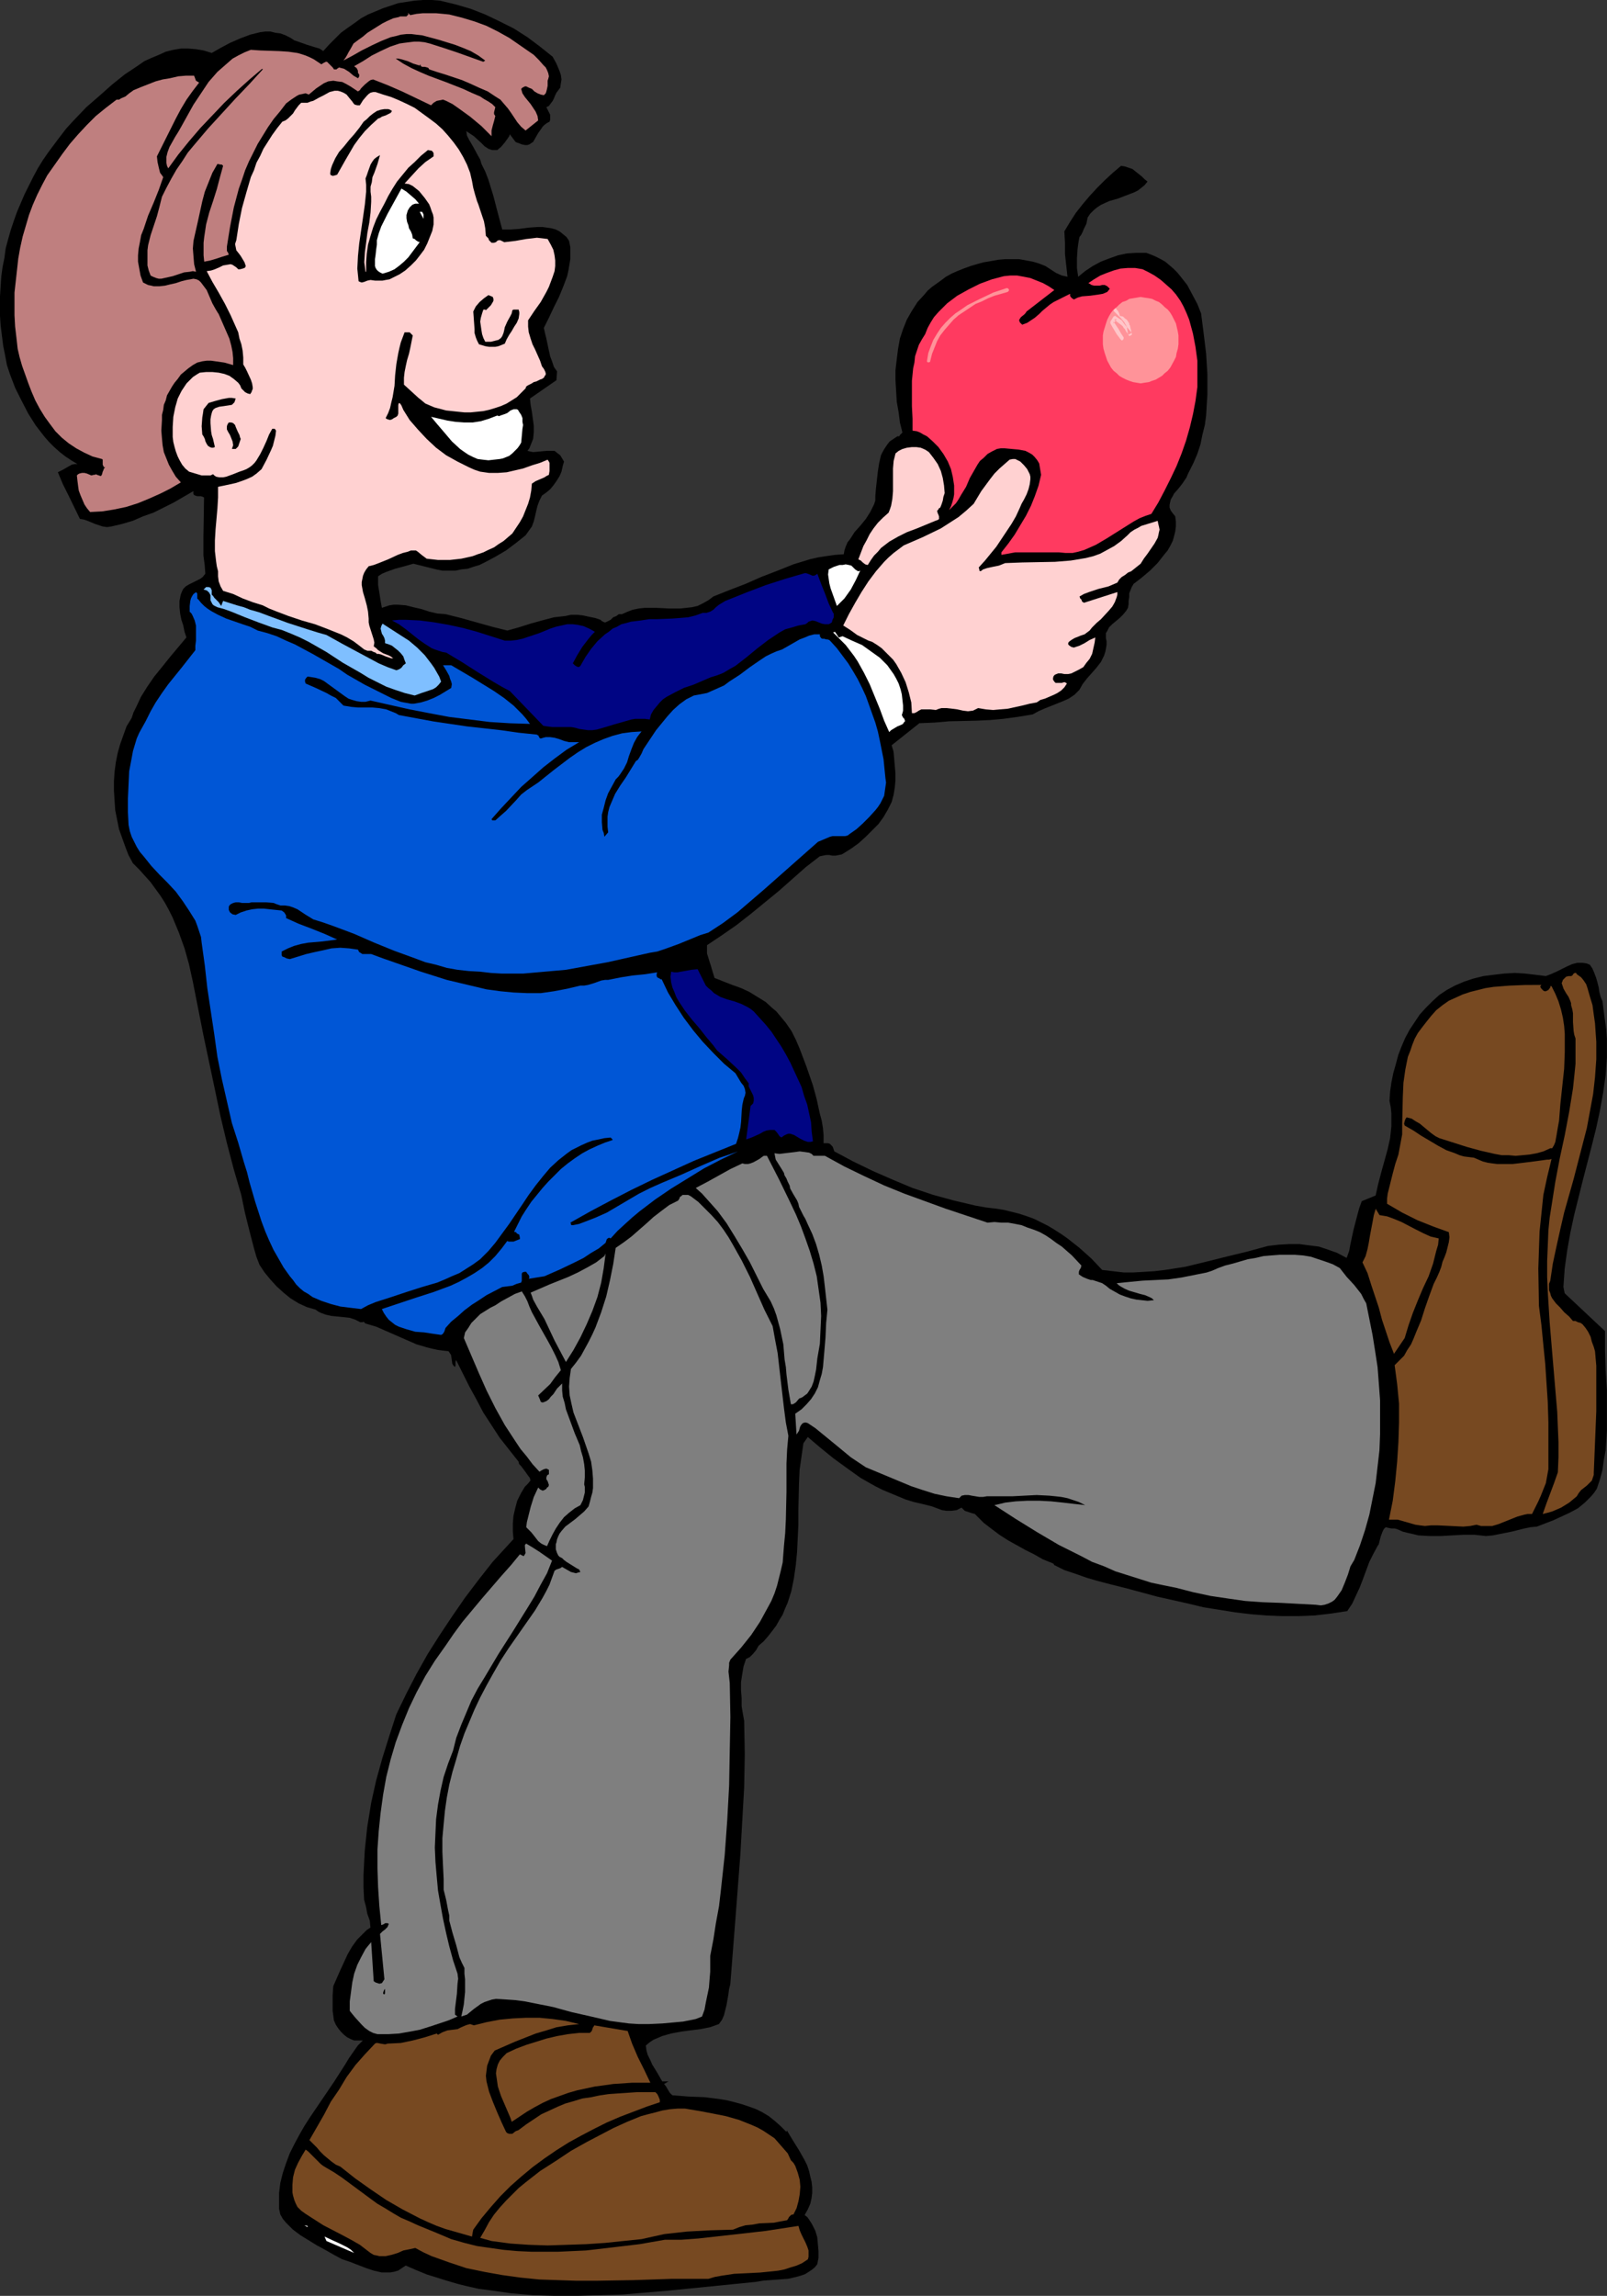 <?xml version="1.0" encoding="UTF-8" standalone="no"?>
<svg
   version="1.0"
   width="109.018mm"
   height="155.668mm"
   id="svg43"
   sodipodi:docname="Apple for Teacher 3.wmf"
   xmlns:inkscape="http://www.inkscape.org/namespaces/inkscape"
   xmlns:sodipodi="http://sodipodi.sourceforge.net/DTD/sodipodi-0.dtd"
   xmlns="http://www.w3.org/2000/svg"
   xmlns:svg="http://www.w3.org/2000/svg">
  <rect width="100%" height="100%" fill="#333333" stroke="none"/>
  <sodipodi:namedview
     id="namedview43"
     pagecolor="#ffffff"
     bordercolor="#000000"
     borderopacity="0.25"
     inkscape:showpageshadow="2"
     inkscape:pageopacity="0.0"
     inkscape:pagecheckerboard="0"
     inkscape:deskcolor="#d1d1d1"
     inkscape:document-units="mm" />
  <defs
     id="defs1">
    <pattern
       id="WMFhbasepattern"
       patternUnits="userSpaceOnUse"
       width="6"
       height="6"
       x="0"
       y="0" />
  </defs>
  <path
     style="fill:#000000;fill-opacity:1;fill-rule:evenodd;stroke:none"
     d="m 141.708,14.543 0.97,1.778 0.808,1.939 0.323,0.97 0.162,1.131 -0.162,0.97 -0.162,1.131 -0.485,0.646 -0.485,0.646 -0.323,0.646 -0.323,0.808 -0.323,0.646 -0.485,0.646 -0.485,0.646 -0.646,0.323 0.485,0.97 0.485,0.97 v 0.808 0.485 l -0.162,0.485 -0.646,0.323 -0.646,0.485 -0.485,0.485 -0.323,0.485 -0.808,1.131 -0.646,1.131 -0.646,1.131 -0.485,0.323 -0.485,0.323 -0.485,0.162 h -0.646 l -0.808,-0.162 -0.808,-0.323 -0.485,-0.162 -0.323,-0.162 -0.485,-0.646 -0.97,-1.293 -0.162,0.485 -0.323,0.485 -0.808,1.131 -0.97,1.131 -0.97,0.808 h -0.646 -0.646 l -0.97,-0.323 -0.969,-0.646 -0.808,-0.808 -1.939,-1.778 -0.97,-0.646 -0.97,-0.646 0.162,1.131 0.485,0.97 1.131,1.939 1.131,2.101 0.646,1.131 0.323,1.131 0.97,1.939 0.808,2.101 0.646,2.101 0.646,2.101 1.131,4.363 1.131,4.201 h 0.969 1.131 l 2.262,-0.162 2.424,-0.323 2.262,-0.162 h 1.293 l 1.131,0.162 1.131,0.162 1.131,0.323 0.969,0.485 0.808,0.646 0.969,0.808 0.646,0.97 0.323,1.616 v 1.454 1.616 l -0.485,2.909 -0.323,1.454 -0.97,2.585 -1.131,2.747 -1.293,2.585 -1.293,2.747 -1.293,2.585 0.323,1.454 0.323,1.293 0.646,3.07 0.323,1.454 0.485,1.293 0.485,1.454 0.808,1.131 -0.162,2.262 -6.786,4.686 0.162,1.616 0.323,1.778 0.485,3.555 v 1.778 l -0.162,1.616 -0.323,0.808 -0.323,0.808 -0.323,0.808 -0.485,0.646 0.646,0.162 0.808,0.162 1.777,-0.162 1.777,-0.162 h 0.97 0.97 l 0.808,0.646 0.646,0.485 0.485,0.808 0.485,0.808 -0.323,1.131 -0.323,1.454 -0.485,1.131 -0.808,1.293 -0.808,1.131 -0.808,0.97 -0.97,0.808 -1.131,0.808 -0.646,1.293 -0.485,1.293 -0.323,1.293 -0.323,1.454 -0.323,1.293 -0.485,1.293 -0.808,1.131 -0.808,1.131 -2.424,1.939 -2.585,1.939 -2.747,1.616 -2.747,1.454 -1.293,0.646 -1.616,0.485 -1.454,0.485 -1.616,0.162 -1.454,0.323 h -1.616 -1.777 l -1.616,-0.323 v 0 l -5.817,-1.454 -2.262,0.646 -2.424,0.646 -2.262,0.808 -1.131,0.485 -0.969,0.646 v 1.131 1.131 l 0.323,1.939 0.323,2.101 0.323,1.778 0.969,-0.323 0.97,-0.323 1.131,-0.162 h 0.969 l 2.101,0.162 1.939,0.485 2.101,0.485 0.97,0.323 0.97,0.323 2.101,0.485 2.101,0.162 3.878,0.97 8.079,2.262 3.878,0.97 2.908,-0.808 3.07,-0.97 2.908,-0.808 3.07,-0.808 2.908,-0.323 1.454,-0.323 h 1.616 l 1.454,0.162 1.454,0.323 1.616,0.323 1.454,0.485 0.323,0.323 0.323,0.162 0.323,0.162 h 0.323 l 0.646,-0.323 0.646,-0.323 0.646,-0.646 0.808,-0.323 0.646,-0.485 h 0.808 l 1.454,-0.646 1.293,-0.485 1.616,-0.323 1.454,-0.162 h 3.07 l 3.07,0.162 h 3.07 l 1.454,-0.162 1.454,-0.162 1.454,-0.323 1.293,-0.646 1.454,-0.808 1.293,-0.97 4.04,-1.616 4.201,-1.616 4.04,-1.778 4.201,-1.616 4.04,-1.616 2.101,-0.646 2.101,-0.646 2.101,-0.485 2.101,-0.323 2.262,-0.323 2.262,-0.162 0.162,-0.97 0.323,-0.97 0.485,-1.131 0.646,-0.808 1.131,-1.778 1.454,-1.616 1.454,-1.778 1.131,-1.778 0.485,-0.97 0.485,-0.97 0.323,-0.97 v -1.131 l 0.162,-1.939 0.485,-4.363 0.323,-2.101 0.485,-2.101 0.485,-0.97 0.485,-0.808 0.646,-0.97 0.646,-0.808 0.97,-0.646 0.97,-0.646 h 0.485 l 0.162,-0.323 0.162,-0.162 0.162,-0.162 0.323,-0.323 -0.646,-2.585 -0.323,-2.585 -0.485,-2.747 -0.162,-2.747 -0.162,-2.747 v -2.585 l 0.323,-2.747 0.323,-2.585 0.485,-2.747 0.808,-2.424 0.97,-2.424 1.293,-2.262 1.454,-2.262 1.777,-1.939 0.808,-0.97 1.131,-0.97 1.131,-0.808 1.131,-0.808 1.293,-0.97 1.454,-0.808 1.454,-0.646 1.616,-0.646 1.777,-0.646 1.616,-0.485 1.777,-0.485 1.939,-0.323 1.777,-0.323 1.777,-0.162 h 1.777 1.777 l 1.777,0.323 1.777,0.323 1.616,0.485 1.616,0.646 2.747,1.778 1.454,0.646 0.808,0.162 0.646,0.162 -0.323,-2.909 -0.323,-2.909 v -2.909 l -0.162,-2.909 1.454,-2.424 1.454,-2.262 1.777,-2.262 1.777,-2.101 1.939,-2.101 1.939,-1.939 2.101,-1.939 2.101,-1.778 0.97,0.162 0.97,0.323 0.969,0.323 0.808,0.646 1.616,1.293 0.646,0.646 0.808,0.646 -0.808,0.97 -0.808,0.646 -0.808,0.646 -0.97,0.485 -2.101,0.808 -2.101,0.808 -2.262,0.646 -2.101,0.97 -0.97,0.646 -0.808,0.646 -0.97,0.97 -0.646,0.97 -0.162,0.808 -0.162,0.808 -0.646,1.293 -0.323,0.808 -0.323,0.646 -0.485,0.646 -0.162,0.808 -0.162,0.97 -0.162,1.293 -0.162,2.424 v 2.424 l 0.323,2.262 1.777,-1.454 1.939,-1.293 2.101,-1.131 2.101,-0.808 2.262,-0.808 2.262,-0.485 2.424,-0.162 h 1.293 1.293 l 1.293,0.485 1.131,0.485 1.293,0.646 1.131,0.646 0.969,0.808 1.131,0.97 0.97,0.97 0.808,0.97 1.777,2.262 1.293,2.424 1.293,2.424 0.97,2.424 0.646,5.009 0.646,5.333 0.323,5.171 v 2.747 2.585 l -0.162,2.585 -0.162,2.747 -0.323,2.424 -0.646,2.585 -0.485,2.424 -0.808,2.424 -0.969,2.262 -1.131,2.262 -0.323,0.646 -0.323,0.808 -0.969,1.454 -0.485,0.646 -0.646,0.808 -1.131,1.293 -0.323,0.646 -0.485,0.808 -0.162,0.646 -0.162,0.808 v 0.646 l 0.323,0.808 0.485,0.646 0.646,0.808 0.162,1.293 v 1.293 l -0.162,1.293 -0.323,1.293 -0.323,1.131 -0.646,1.293 -0.646,1.131 -0.808,0.97 -1.777,2.262 -1.939,1.939 -2.101,1.778 -2.101,1.616 -0.485,0.808 -0.323,0.808 -0.323,0.808 v 0.97 l -0.162,0.97 v 0.808 l -0.162,0.97 -0.485,0.808 -0.808,0.97 -0.808,0.808 -1.939,1.616 -0.808,0.808 -0.485,0.97 -0.323,0.485 v 0.646 0.646 l 0.162,0.808 v 0.97 l -0.162,0.97 -0.162,0.808 -0.323,0.97 -0.808,1.616 -1.131,1.454 -1.131,1.293 -1.293,1.454 -1.131,1.454 -0.808,1.454 -1.293,1.293 -1.454,0.97 -1.454,0.646 -1.616,0.646 -1.616,0.646 -1.616,0.646 -1.454,0.646 -1.454,0.808 -3.878,0.646 -3.555,0.485 -3.555,0.323 -3.555,0.162 -6.948,0.162 -3.716,0.323 -3.878,0.162 -7.11,5.656 0.485,1.616 0.162,1.778 0.162,1.939 0.162,1.778 v 1.939 l -0.162,1.778 -0.323,1.939 -0.485,1.778 -0.97,1.939 -1.131,1.939 -1.293,1.778 -1.616,1.616 -1.616,1.616 -1.777,1.616 -1.777,1.293 -1.777,1.131 -0.808,0.485 -0.808,0.162 -0.808,0.162 h -0.808 l -0.808,-0.162 h -0.808 l -0.808,0.162 -0.808,0.162 -3.555,2.747 -6.948,6.14 -7.11,5.817 -3.716,2.909 -3.716,2.585 -3.878,2.585 v 0.97 1.131 l 0.646,2.101 0.323,0.97 0.323,1.131 0.646,2.101 4.524,1.778 2.262,0.808 2.101,0.97 2.101,1.293 2.101,1.293 1.777,1.616 0.97,0.808 0.808,0.97 0.808,0.97 0.808,0.97 1.454,2.101 1.131,2.262 0.969,2.262 1.777,4.686 1.616,4.686 0.969,3.555 0.808,3.717 0.485,1.778 0.323,1.939 0.162,1.778 v 2.101 h 0.646 0.485 l 0.485,0.162 0.323,0.323 0.323,0.323 0.162,0.323 0.162,0.485 0.162,0.485 4.847,2.585 5.009,2.424 5.171,2.262 5.009,2.101 5.332,1.778 5.332,1.454 2.747,0.646 2.747,0.646 2.747,0.485 2.747,0.323 1.939,0.323 1.939,0.485 1.939,0.485 1.939,0.646 1.777,0.646 3.555,1.778 1.616,0.97 1.777,1.131 1.616,1.131 3.07,2.424 3.07,2.747 2.747,2.909 2.747,0.323 2.747,0.323 h 2.585 l 2.747,-0.162 2.585,-0.162 2.747,-0.323 5.171,-0.808 5.332,-1.293 5.171,-1.293 5.332,-1.293 5.332,-1.454 2.747,-0.323 2.747,-0.162 h 2.585 l 2.424,0.323 2.585,0.323 2.424,0.808 2.262,0.808 2.424,1.293 0.646,-1.778 0.323,-1.778 0.808,-3.717 0.969,-3.717 0.485,-1.778 0.646,-1.778 3.555,-1.454 0.646,-2.909 0.808,-3.07 0.808,-2.909 0.808,-2.909 0.646,-2.909 0.323,-3.07 v -1.616 -1.616 l -0.162,-1.616 -0.323,-1.616 0.162,-2.424 0.323,-2.262 0.485,-2.424 0.646,-2.262 0.646,-2.424 0.808,-2.101 0.97,-2.262 1.131,-2.101 1.293,-1.939 1.293,-1.939 1.616,-1.778 1.616,-1.616 1.777,-1.616 1.939,-1.293 2.101,-1.131 2.262,-0.97 2.424,-0.808 2.585,-0.646 2.585,-0.323 2.747,-0.323 2.747,-0.162 2.585,0.162 2.747,0.323 2.585,0.323 1.293,-0.485 1.454,-0.646 2.585,-1.293 1.454,-0.646 1.293,-0.323 h 0.808 0.646 l 0.97,0.162 0.808,0.323 0.646,0.97 0.485,1.131 0.485,1.293 0.323,1.131 0.323,1.293 0.162,1.131 0.323,1.293 0.485,1.131 0.323,2.585 0.323,2.424 0.323,2.262 0.162,2.424 v 2.262 2.424 l -0.323,4.525 -0.646,4.525 -0.808,4.525 -0.97,4.525 -1.131,4.525 -2.262,8.726 -2.262,9.049 -0.97,4.525 -0.808,4.525 -0.646,4.686 -0.323,4.686 0.323,1.616 10.341,9.695 v 5.009 l 0.162,5.171 0.323,5.009 v 5.171 5.171 l -0.162,2.585 -0.162,2.424 -0.485,2.585 -0.323,2.424 -0.646,2.424 -0.808,2.424 -0.646,0.97 -0.808,0.97 -0.808,0.808 -0.808,0.808 -1.777,1.454 -2.101,1.131 -2.101,0.97 -2.101,0.97 -2.101,0.808 -2.101,0.808 -1.616,0.162 -1.616,0.323 -3.232,0.808 -3.232,0.646 -1.616,0.323 -1.777,0.162 -2.908,-0.323 h -2.909 l -2.908,0.162 -2.908,0.162 h -2.747 l -2.908,-0.162 -1.293,-0.323 -1.454,-0.323 -1.293,-0.323 -1.454,-0.646 -0.646,-0.162 h -0.808 l -0.808,-0.162 -0.646,-0.162 -0.485,0.485 -0.323,0.646 -0.485,1.293 -0.323,1.293 -0.162,0.646 -0.323,0.485 -1.131,2.101 -0.97,1.939 -1.616,4.363 -0.808,2.101 -0.97,2.101 -0.97,2.101 -1.293,1.939 -4.201,0.646 -4.201,0.485 -4.04,0.162 h -4.201 l -4.04,-0.162 -4.04,-0.323 -4.04,-0.485 -4.04,-0.646 -4.04,-0.646 -4.04,-0.97 -7.918,-1.778 -7.756,-2.101 -3.878,-0.97 -3.716,-0.97 -2.747,-0.808 -2.747,-0.97 -2.908,-0.97 -2.585,-1.293 -0.162,-0.323 -0.323,-0.162 -0.808,-0.323 -0.808,-0.323 -0.808,-0.323 -2.262,-1.293 -2.262,-1.131 -4.363,-2.424 -2.262,-1.454 -1.939,-1.454 -2.101,-1.616 -1.939,-1.939 -0.323,-0.323 -0.646,-0.162 -0.485,-0.162 -0.485,-0.162 -0.97,-0.323 -0.485,-0.485 -0.323,-0.323 -0.646,0.323 -0.646,0.323 -1.293,0.162 h -1.293 l -1.131,-0.162 -1.293,-0.485 -1.293,-0.485 -1.293,-0.323 -1.293,-0.323 -2.101,-0.485 -2.101,-0.646 -1.939,-0.808 -1.939,-0.808 -1.939,-0.808 -1.939,-0.97 -3.716,-2.101 -3.393,-2.424 -3.555,-2.585 -3.393,-2.747 -3.232,-2.747 -1.131,1.616 -0.485,3.393 -0.485,3.393 -0.162,3.555 -0.162,6.948 v 3.555 l -0.162,3.555 -0.162,3.393 -0.323,3.393 -0.485,3.393 -0.646,3.232 -0.97,3.07 -0.646,1.454 -0.646,1.616 -0.808,1.293 -0.808,1.454 -0.97,1.293 -1.131,1.454 -1.131,1.293 -1.293,1.131 -0.646,1.131 -0.808,0.97 -0.808,0.808 -0.969,0.485 -0.646,1.939 -0.323,1.939 -0.323,2.101 v 1.939 l 0.162,2.101 v 2.101 l 0.323,1.939 0.323,1.778 0.162,8.564 -0.162,8.564 -0.485,8.564 -0.485,8.564 -1.293,16.805 -0.646,8.241 -0.323,4.201 -0.323,4.04 -0.323,1.293 -0.162,1.293 -0.485,2.747 -0.323,1.293 -0.323,1.293 -0.485,1.131 -0.808,1.131 -2.262,0.808 -2.424,0.485 -2.585,0.323 -2.424,0.323 -2.585,0.485 -2.262,0.646 -1.131,0.485 -1.131,0.485 -0.97,0.646 -0.97,0.808 0.162,1.293 0.323,1.131 0.646,1.293 0.485,1.131 1.293,2.101 1.293,2.262 h 1.616 l -1.131,0.646 0.485,0.646 0.969,1.616 0.323,0.323 0.323,0.323 4.201,0.323 4.04,0.162 3.878,0.485 1.939,0.323 1.939,0.485 1.777,0.485 1.939,0.646 1.777,0.646 1.616,0.808 1.616,0.97 1.616,1.293 1.454,1.293 1.454,1.454 0.162,-0.323 1.454,2.424 1.616,2.585 1.454,2.585 0.646,1.293 0.485,1.454 0.323,1.454 0.323,1.293 0.162,1.454 v 1.454 l -0.162,1.293 -0.323,1.454 -0.646,1.454 -0.808,1.454 0.646,0.485 0.485,0.646 0.808,1.293 0.808,1.616 0.485,1.616 0.162,1.778 0.162,1.778 v 1.778 l -0.323,1.616 -0.646,0.808 -0.808,0.646 -0.97,0.646 -0.808,0.485 -0.97,0.323 -1.131,0.323 -2.101,0.485 -2.101,0.162 -2.262,0.162 -2.101,0.162 -1.939,0.323 -11.311,1.131 -11.311,1.131 -11.472,0.97 -5.817,0.162 -5.817,0.162 h -5.655 l -5.655,-0.162 -5.655,-0.485 -5.655,-0.808 -2.585,-0.323 -2.908,-0.646 -2.585,-0.646 -2.747,-0.808 -2.585,-0.808 -2.585,-0.808 -2.747,-1.131 -2.585,-1.131 -0.97,0.646 -0.969,0.646 -1.131,0.323 -0.97,0.162 h -0.97 -1.131 l -2.101,-0.485 -1.939,-0.646 -2.101,-0.808 -2.101,-0.808 -1.939,-0.646 -2.101,-1.131 -2.262,-1.293 -2.101,-1.131 -2.101,-1.293 -2.101,-1.293 -1.939,-1.454 -0.969,-0.97 -0.808,-0.808 -0.808,-0.97 -0.646,-1.131 -0.323,-1.454 v -1.293 -2.747 l 0.323,-2.585 0.646,-2.585 0.808,-2.424 0.969,-2.585 1.131,-2.262 1.293,-2.424 1.293,-2.262 1.454,-2.262 3.07,-4.525 3.07,-4.525 1.454,-2.262 1.454,-2.262 0.969,-1.616 1.131,-1.616 1.131,-1.616 1.293,-1.293 h -1.131 -1.131 l -0.808,-0.323 -0.969,-0.485 -0.808,-0.646 -0.808,-0.808 -0.646,-0.808 -0.646,-0.97 -0.485,-1.131 -0.162,-1.293 -0.162,-1.131 v -1.293 -2.585 l 0.162,-2.424 1.777,-4.04 0.969,-2.101 0.969,-2.101 1.131,-1.939 1.293,-1.778 1.616,-1.616 0.808,-0.808 0.969,-0.646 -0.162,-1.778 -0.646,-1.778 -0.323,-1.778 -0.485,-1.778 -0.162,-3.232 v -3.07 l 0.162,-3.232 0.162,-3.07 0.323,-3.07 0.323,-3.07 0.485,-2.909 0.485,-3.07 1.293,-5.817 1.616,-5.817 1.777,-5.656 1.777,-5.494 2.585,-5.333 2.585,-5.009 2.908,-5.171 3.07,-4.848 3.232,-4.848 3.232,-4.686 3.555,-4.686 3.555,-4.525 5.332,-5.817 -0.162,-1.939 v -2.101 l 0.162,-1.939 0.485,-2.101 0.485,-1.778 0.969,-1.939 0.485,-0.808 0.485,-0.808 0.808,-0.808 0.646,-0.808 -0.162,-0.646 -0.485,-0.646 -0.808,-1.131 -0.97,-1.293 -0.485,-0.485 -0.162,-0.646 -2.424,-3.07 -2.424,-3.07 -2.101,-3.232 -2.101,-3.232 -1.777,-3.393 -1.777,-3.232 -3.393,-6.787 -0.162,0.485 v 0.485 0.485 l -0.162,0.323 -0.323,-0.323 -0.323,-0.485 -0.162,-1.131 -0.162,-1.131 -0.323,-0.485 -0.323,-0.485 -1.454,-0.162 -1.293,-0.162 -1.454,-0.323 -1.293,-0.323 -2.747,-0.808 -2.585,-1.131 -5.171,-2.262 -2.585,-1.131 -2.747,-0.808 -0.485,-0.485 -0.162,0.162 h -0.646 l -0.646,-0.323 -0.646,-0.323 -1.454,-0.485 -1.454,-0.162 -3.232,-0.323 -1.454,-0.323 -1.293,-0.485 -0.646,-0.323 -0.646,-0.485 -1.131,-0.323 -1.131,-0.323 -2.101,-0.97 -2.101,-1.293 -1.777,-1.454 -1.777,-1.616 -1.616,-1.778 -1.454,-1.778 -1.293,-1.939 -0.808,-2.101 -0.646,-2.262 -1.131,-4.363 -1.131,-4.525 -0.969,-4.686 -1.939,-6.625 -1.777,-6.787 -1.616,-6.787 -1.454,-6.948 -2.908,-13.735 -2.747,-13.897 -0.969,-4.363 -1.131,-4.04 -1.454,-4.04 -0.808,-1.939 -0.808,-1.939 -0.969,-1.939 -0.969,-1.778 -1.131,-1.778 -1.293,-1.778 -1.293,-1.778 -1.454,-1.616 -1.454,-1.616 -1.616,-1.616 -1.131,-2.101 -0.808,-2.101 -0.808,-2.262 -0.808,-2.262 -0.485,-2.424 -0.485,-2.424 -0.162,-2.424 -0.162,-2.585 v -2.424 l 0.162,-2.424 0.323,-2.424 0.485,-2.424 0.646,-2.262 0.808,-2.262 0.808,-2.262 1.293,-2.101 0.485,-1.454 0.646,-1.293 1.293,-2.747 1.616,-2.585 1.777,-2.585 2.101,-2.585 1.939,-2.424 4.201,-5.009 -0.485,-1.454 -0.323,-1.616 -0.485,-1.454 -0.323,-1.616 -0.162,-1.616 v -1.616 l 0.323,-1.616 0.323,-0.808 0.323,-0.646 0.646,-0.646 0.808,-0.485 2.908,-1.454 0.646,-0.485 0.646,-0.808 -0.162,-2.262 -0.323,-2.424 v -4.848 l 0.162,-10.019 -0.323,-0.162 -0.485,-0.162 h -0.969 l -0.485,-0.162 -0.323,-0.162 -0.162,-0.323 v -0.646 l -5.009,2.909 -2.585,1.293 -2.585,1.293 -2.747,0.97 -2.585,1.131 -2.747,0.808 -2.747,0.646 -1.131,0.162 -1.131,-0.162 -0.969,-0.323 -0.969,-0.323 -1.939,-0.808 -0.969,-0.323 -0.969,-0.162 -2.908,-5.979 -1.454,-2.909 -1.293,-3.07 1.293,-0.646 1.131,-0.646 1.131,-0.646 0.808,-0.162 h 0.646 l -1.616,-0.97 -1.454,-0.97 -1.454,-1.131 -1.454,-1.293 -1.293,-1.293 -1.131,-1.293 -1.131,-1.454 -1.131,-1.454 -1.939,-3.07 L 5.494,102.61 3.878,99.379 2.585,95.985 1.777,93.561 1.293,90.976 0.808,88.552 0.485,85.966 0.162,83.381 0,80.957 V 78.372 75.948 L 0.162,73.362 0.323,70.939 0.646,68.515 1.131,66.091 1.454,63.667 2.101,61.243 2.747,58.981 3.555,56.557 4.363,54.295 5.332,52.032 6.302,49.77 7.433,47.508 8.564,45.246 9.695,43.145 l 1.293,-2.101 1.454,-2.101 1.454,-1.939 1.454,-1.939 1.616,-2.101 1.616,-1.778 3.555,-3.717 3.716,-3.232 2.908,-2.585 3.232,-2.585 3.393,-2.262 1.616,-1.131 1.777,-0.808 1.939,-0.808 1.777,-0.808 1.939,-0.485 1.939,-0.323 h 1.939 l 1.939,0.162 1.939,0.323 2.101,0.646 2.262,-1.293 2.424,-1.293 2.585,-1.131 2.585,-0.97 1.293,-0.323 1.293,-0.323 1.293,-0.162 h 1.293 l 1.293,0.323 1.293,0.162 1.293,0.485 1.293,0.646 0.969,0.646 0.969,0.323 2.262,0.808 2.101,0.646 1.131,0.323 0.969,0.646 1.454,-1.616 1.616,-1.616 1.454,-1.454 1.777,-1.293 1.616,-1.131 1.777,-1.293 1.777,-0.97 1.939,-0.808 1.939,-0.808 1.939,-0.646 1.939,-0.646 2.101,-0.323 2.101,-0.323 L 108.422,0 h 2.262 l 2.101,0.162 4.04,0.97 3.878,1.131 3.716,1.454 3.716,1.778 3.555,1.778 3.555,2.262 3.232,2.424 z"
     id="path1" />
  <path
     style="fill:#bf7f7f;fill-opacity:1;fill-rule:evenodd;stroke:none"
     d="m 136.861,14.058 1.293,1.293 1.131,1.293 0.646,0.646 0.323,0.646 0.323,0.808 0.162,0.808 -0.162,0.646 -0.162,0.485 v 1.293 l -0.162,0.808 -0.162,0.646 -0.162,0.485 -0.485,0.485 -0.808,-0.162 -0.808,-0.323 -0.808,-0.485 -0.646,-0.646 -0.808,-0.323 -0.646,-0.323 h -0.323 l -0.323,0.162 -0.323,0.162 -0.323,0.323 0.323,1.131 0.646,0.97 1.454,1.778 0.646,0.97 0.646,0.97 0.485,1.131 0.162,1.131 -3.232,2.585 -1.131,-0.97 -0.969,-1.131 -1.616,-2.424 -0.808,-1.131 -0.969,-1.131 -0.97,-1.131 -1.293,-0.808 -1.939,-1.293 -2.262,-0.97 -2.101,-0.97 -2.262,-0.97 -4.363,-1.454 -2.101,-0.646 -0.969,-0.323 -0.97,-0.323 -0.162,-0.323 -0.323,-0.162 -0.646,-0.162 h -0.646 l -0.323,-0.162 -0.162,-0.485 -0.162,0.323 -1.616,-0.485 -1.454,-0.646 -1.616,-0.485 -0.808,-0.162 h -0.646 l 1.939,1.293 2.101,1.131 2.101,0.97 2.262,0.97 4.363,1.616 4.524,1.778 2.101,0.97 2.262,0.97 0.969,0.646 1.131,0.646 0.97,0.646 0.808,0.808 -0.162,0.646 -0.162,0.646 v 0.485 l 0.323,0.485 -0.323,1.293 -0.323,1.131 -0.323,1.293 v 0.646 0.808 l -2.585,-2.585 -2.908,-2.424 -2.908,-2.101 -1.616,-1.131 -1.616,-0.808 -0.808,-0.323 -0.808,0.162 -0.808,0.162 -0.808,0.485 -0.646,0.646 -7.433,-3.555 -3.716,-1.616 -3.716,-1.454 -0.646,0.162 -0.485,0.323 -0.969,0.808 -0.969,0.97 -0.323,0.485 -0.485,0.323 -1.939,-1.293 -1.131,-0.646 -0.969,-0.485 -1.293,-0.162 -0.969,-0.162 -1.293,0.162 -1.131,0.485 -0.969,0.646 -0.969,0.646 -0.969,0.808 -0.969,0.808 -0.808,-0.323 -0.808,0.162 -0.808,0.162 -0.646,0.323 -1.454,0.97 -0.646,0.485 -0.646,0.485 -1.616,2.101 -1.616,1.939 -1.454,2.101 -1.293,2.101 -1.293,2.101 -1.131,2.262 -1.131,2.262 -0.969,2.262 -0.808,2.424 -0.808,2.262 -0.646,2.424 -0.646,2.424 -0.969,5.009 -0.808,5.009 v 0.646 0.485 l 0.323,0.485 0.162,0.485 -1.616,0.485 -1.454,0.485 -1.616,0.485 -1.616,0.323 -0.162,-1.616 v -1.616 -1.616 l 0.162,-1.454 0.485,-3.232 0.808,-3.07 0.969,-2.909 0.969,-3.07 0.808,-3.07 0.808,-2.909 -0.323,-0.323 h -0.323 l -0.808,-0.162 -1.293,2.262 -0.969,2.424 -0.969,2.424 -0.646,2.424 -1.131,5.171 -1.131,5.009 -0.162,1.939 0.162,2.101 0.162,1.939 0.485,1.939 -0.808,-0.162 -0.808,0.162 -1.454,0.162 -1.454,0.485 -1.454,0.485 -1.454,0.323 -1.454,0.323 H 40.719 L 40.073,71.262 39.265,70.939 38.618,70.615 38.134,69.323 37.81,68.03 v -1.293 -1.293 -1.293 l 0.162,-1.293 0.646,-2.585 0.808,-2.424 0.808,-2.424 0.646,-2.424 0.646,-2.585 1.131,-2.262 1.293,-2.424 1.293,-2.262 1.454,-2.101 1.454,-2.262 1.616,-1.939 3.555,-4.201 3.555,-3.878 3.555,-3.878 3.555,-3.717 3.393,-3.717 -0.162,-0.162 -3.232,2.747 -3.232,2.909 -3.232,3.07 -3.07,3.232 -3.07,3.232 -2.908,3.393 -2.747,3.393 -2.585,3.555 -0.323,-0.646 -0.162,-0.808 v -1.454 l 0.323,-1.293 0.485,-1.293 1.454,-2.585 0.808,-1.293 0.646,-1.131 0.808,-1.454 0.808,-1.454 1.616,-2.909 1.939,-2.909 1.939,-2.909 1.131,-1.293 1.131,-1.293 1.293,-1.131 1.293,-1.131 1.293,-1.131 1.454,-0.808 1.616,-0.808 1.616,-0.646 2.424,0.162 4.847,0.162 2.424,0.162 2.262,0.323 1.131,0.323 0.969,0.323 1.131,0.485 0.969,0.485 0.969,0.646 0.969,0.646 0.485,-0.323 0.323,-0.162 0.323,-0.162 h 0.323 l 0.485,0.485 0.485,0.485 0.485,0.485 0.323,0.485 h 0.323 0.323 l 0.162,-0.162 0.485,-0.323 0.646,0.162 0.646,0.162 1.293,0.808 1.131,0.97 1.131,0.646 0.162,-0.162 0.162,-0.323 v -0.485 l -0.162,-0.162 -0.162,-0.323 v -0.485 l -0.162,-0.323 -0.162,-0.323 -0.646,-0.485 1.131,-0.646 1.131,-0.646 2.262,-1.454 2.262,-1.131 2.424,-1.131 2.424,-0.808 1.131,-0.162 1.293,-0.162 1.293,-0.162 h 1.293 l 1.454,0.162 1.293,0.323 3.555,1.131 3.393,1.131 6.786,2.424 0.485,-0.323 -1.777,-1.293 -1.939,-1.131 -1.939,-0.808 -2.101,-0.808 -4.201,-1.293 -4.201,-1.131 -1.454,-0.162 -1.293,-0.162 h -1.293 l -1.454,0.162 -1.131,0.323 -1.454,0.323 -2.424,0.97 -2.424,1.131 -2.585,1.293 -1.131,0.646 -1.131,0.646 -2.424,1.293 0.485,-0.646 0.485,-0.808 0.323,-0.646 0.485,-0.808 0.808,-1.454 0.646,-0.485 0.646,-0.485 1.131,-0.808 1.131,-0.97 2.585,-1.616 1.293,-0.808 1.293,-0.646 1.454,-0.646 1.454,-0.323 0.323,-0.162 h 0.808 0.323 0.485 l 0.162,-0.162 0.323,-0.323 V 3.555 l -0.162,-0.323 0.646,0.646 1.616,-0.323 1.616,-0.162 h 1.777 1.616 l 1.777,0.162 1.616,0.162 3.232,0.808 3.232,0.97 3.07,1.131 2.909,1.454 2.908,1.616 z"
     id="path2" />
  <path
     style="fill:#bf7f7f;fill-opacity:1;fill-rule:evenodd;stroke:none"
     d="m 50.252,20.684 0.808,0.485 -1.616,2.101 -1.616,2.262 -1.454,2.424 -1.293,2.424 -2.424,4.848 -2.424,4.848 0.162,1.454 0.323,1.454 0.323,1.293 0.485,0.646 0.323,0.485 -1.131,3.232 -1.293,3.232 -1.454,3.393 -1.131,3.393 -0.646,1.616 -0.323,1.778 -0.323,1.616 -0.162,1.778 v 1.616 l 0.323,1.778 0.323,1.778 0.646,1.778 0.646,0.323 0.646,0.323 0.808,0.162 0.646,0.162 h 1.454 l 1.454,-0.162 1.293,-0.323 1.454,-0.323 1.454,-0.485 1.293,-0.323 0.969,-0.162 0.808,-0.162 0.808,0.162 0.646,0.323 0.485,0.485 0.485,0.646 0.485,0.646 0.485,0.646 1.454,3.393 0.808,1.454 0.485,0.808 0.323,0.485 2.747,6.302 0.485,1.778 0.323,1.616 0.162,1.616 v 1.778 l -2.262,-0.646 -2.262,-0.323 -1.131,-0.162 h -1.131 l -1.131,0.162 -1.293,0.323 -1.131,0.646 -1.131,0.808 -0.969,0.808 -0.969,0.808 -0.808,1.131 -0.808,0.97 -0.646,0.97 -0.646,1.131 -0.646,1.131 -0.323,1.293 -0.485,1.131 -0.162,1.293 -0.323,1.293 v 1.293 l -0.162,2.747 0.162,1.939 0.162,1.778 0.323,1.778 0.646,1.616 0.646,1.616 0.808,1.454 0.969,1.616 1.293,1.454 -2.747,1.616 -2.585,1.293 -2.908,1.293 -2.747,1.131 -3.07,0.97 -3.07,0.646 -3.07,0.485 -3.07,0.162 -0.808,-0.97 -0.646,-0.97 -0.485,-1.131 -0.485,-1.131 -0.485,-1.293 -0.162,-1.131 -0.162,-1.293 -0.162,-1.454 0.323,-0.323 0.323,-0.162 0.646,-0.162 h 0.646 l 0.646,0.162 1.131,0.485 0.646,-0.162 h 0.323 l 0.162,-0.162 0.323,0.162 0.485,0.162 0.485,0.162 0.162,-0.162 0.162,-0.323 0.162,-0.646 0.162,-0.323 0.162,-0.485 0.323,-0.323 h -0.323 l -0.162,-0.323 -0.162,-0.323 v -0.323 -0.323 -0.323 -0.323 l -0.162,-0.162 -2.424,-0.646 -2.101,-0.97 -2.101,-1.131 -1.939,-1.293 -1.777,-1.454 -1.616,-1.616 -1.454,-1.939 -1.293,-1.778 -1.293,-2.101 L 9.049,102.61 8.079,100.348 7.271,98.247 6.463,95.985 5.655,93.723 5.009,91.461 4.524,89.36 4.201,86.451 3.878,83.704 3.716,80.796 v -2.909 -2.909 l 0.323,-2.909 0.323,-2.909 0.323,-2.909 0.485,-2.747 0.646,-2.909 0.808,-2.747 0.808,-2.747 0.969,-2.585 1.131,-2.585 1.293,-2.585 1.293,-2.424 1.939,-2.747 1.939,-2.747 1.939,-2.585 2.101,-2.424 2.262,-2.424 2.262,-2.262 2.585,-2.101 2.747,-2.101 h 0.646 l 0.485,-0.323 1.131,-0.485 0.969,-0.808 1.131,-0.808 1.939,-0.808 3.716,-1.454 1.777,-0.485 1.939,-0.323 2.101,-0.485 1.939,-0.162 h 2.101 z"
     id="path3" />
  <path
     style="fill:#ffd1d1;fill-opacity:1;fill-rule:evenodd;stroke:none"
     d="m 92.264,26.986 0.808,-1.293 0.969,-1.131 0.485,-0.485 0.485,-0.323 0.646,-0.162 h 0.646 l 1.939,0.646 2.101,0.646 1.939,0.808 2.101,0.97 1.939,0.97 1.777,1.293 1.777,1.293 1.939,1.454 1.616,1.454 1.454,1.616 1.454,1.778 1.293,1.778 1.131,1.939 0.969,1.939 0.808,2.101 0.485,2.101 0.323,1.778 0.485,1.778 0.485,1.616 0.323,0.808 0.323,0.97 1.131,3.393 0.323,1.778 0.162,1.939 0.646,0.646 0.162,0.485 0.323,0.323 0.323,0.323 h 0.323 0.323 l 0.485,-0.162 0.323,-0.323 0.323,-0.162 h 0.323 0.162 l 0.323,0.162 0.323,0.162 0.323,0.162 h 0.162 l 2.747,-0.323 2.747,-0.485 1.454,-0.162 1.293,-0.162 1.454,0.162 1.293,0.162 0.808,1.454 0.646,1.293 0.323,1.454 0.162,1.293 v 1.454 l -0.162,1.293 -0.485,1.454 -0.485,1.293 -0.485,1.293 -0.646,1.293 -1.454,2.585 -1.616,2.262 -1.616,2.424 v 1.616 l 0.162,1.454 0.485,1.616 0.485,1.454 0.646,1.293 0.646,1.454 0.646,1.454 0.485,1.454 0.485,0.646 0.323,0.646 0.162,0.485 v 0.323 l -0.323,0.485 -0.162,0.323 -0.485,0.323 -0.485,0.162 -0.97,0.485 -0.646,0.162 -0.485,0.323 -0.969,0.485 -0.485,0.323 -0.162,0.485 -1.131,1.131 -1.131,1.131 -1.293,0.808 -1.293,0.808 -1.454,0.646 -1.454,0.485 -1.616,0.485 -1.454,0.323 -1.616,0.162 -1.616,0.162 h -1.616 l -1.616,-0.162 -3.07,-0.323 -3.07,-0.808 -1.131,-0.485 -1.131,-0.485 -0.97,-0.808 -0.808,-0.646 -3.716,-3.393 V 96.793 l 0.162,-1.454 0.323,-1.616 0.323,-1.454 0.485,-1.616 0.323,-1.454 0.323,-1.616 0.323,-1.616 -0.323,-0.323 -0.485,-0.485 h -0.646 -0.646 l -0.485,1.293 -0.485,1.293 -0.323,1.293 -0.323,1.454 -0.485,2.747 -0.323,2.909 -0.162,2.747 -0.485,2.909 -0.323,1.293 -0.323,1.454 -0.485,1.293 -0.646,1.293 0.162,0.162 0.323,0.162 0.646,0.162 0.485,-0.162 0.485,-0.323 0.646,-0.323 0.323,-0.323 0.162,-0.485 v -1.293 -0.485 -0.485 l 0.162,-0.485 0.323,0.162 0.323,0.485 0.485,1.131 0.808,1.293 0.808,1.293 2.101,2.424 2.262,2.424 2.424,2.262 2.585,1.939 2.908,1.616 2.908,1.454 1.454,0.646 1.454,0.485 2.262,0.323 h 2.262 l 2.262,-0.162 2.101,-0.485 2.101,-0.485 2.262,-0.808 2.101,-0.646 1.939,-0.808 0.323,0.485 0.162,0.323 v 1.131 0.97 l -0.162,0.97 -0.646,0.323 -0.485,0.323 -2.262,0.97 -0.485,0.323 -0.485,0.323 -0.162,1.778 -0.323,1.778 -0.485,1.616 -0.646,1.616 -0.646,1.616 -0.808,1.454 -1.939,2.909 -1.131,0.97 -1.131,0.97 -1.293,0.808 -1.131,0.808 -1.454,0.646 -1.293,0.646 -1.454,0.485 -1.293,0.485 -1.454,0.323 -1.454,0.323 -1.454,0.162 -1.454,0.162 h -1.616 -1.454 l -1.454,-0.162 -1.454,-0.162 -1.293,-0.97 -0.969,-0.808 -0.485,-0.323 h -0.646 -0.646 l -0.808,0.323 -1.293,0.323 -1.293,0.485 -2.424,1.131 -2.424,0.97 -1.293,0.485 -1.293,0.323 -0.646,0.808 -0.485,0.808 -0.323,0.808 -0.162,0.808 -0.162,0.808 v 0.808 l 0.323,1.778 0.485,1.616 0.485,1.778 0.323,1.616 0.162,1.778 v 0.97 l 0.162,0.808 1.131,3.555 0.162,0.808 -0.162,0.97 0.646,0.485 0.485,0.485 1.293,0.808 1.293,0.485 0.646,0.323 0.646,0.485 h -0.485 l -0.485,-0.162 -0.97,-0.323 -1.131,-0.485 -0.646,-0.162 h -0.485 l -0.323,-0.323 -0.485,-0.162 -0.646,-0.323 H 94.203 l -0.808,-0.323 -1.454,-1.131 -1.293,-0.97 -1.616,-0.97 -1.616,-0.808 -3.232,-1.293 -3.393,-1.293 -3.393,-0.97 -3.393,-1.131 -3.393,-1.293 -1.616,-0.646 -1.616,-0.808 -2.585,-0.808 -2.585,-0.97 -2.424,-1.131 -2.585,-0.808 -0.646,-1.131 -0.485,-1.293 -0.162,-1.293 v -0.646 -0.646 l -0.323,-1.293 -0.162,-1.131 -0.323,-2.747 v -2.747 l 0.162,-2.747 0.485,-5.494 0.162,-2.747 v -2.747 l 3.07,-0.646 1.454,-0.323 1.454,-0.485 1.293,-0.485 1.454,-0.646 1.131,-0.808 1.293,-1.131 1.293,-2.424 1.131,-2.424 0.485,-1.131 0.323,-1.293 0.323,-1.293 0.162,-1.293 -0.323,-0.485 H 70.127 69.804 l -0.808,1.454 -0.646,1.616 -0.808,1.778 -0.808,1.616 -0.969,1.616 -0.485,0.646 -0.646,0.646 -0.646,0.485 -0.808,0.485 -0.808,0.323 -0.969,0.323 -0.808,0.323 -0.808,0.323 -1.777,0.646 -0.808,0.162 h -0.969 l -0.808,-0.162 -0.485,-0.323 -0.323,-0.323 -0.646,0.323 h -0.646 -0.808 -0.808 l -1.616,-0.485 -1.616,-0.485 -0.969,-0.808 -0.808,-0.97 -0.646,-1.131 -0.485,-0.97 -0.485,-1.293 -0.323,-1.131 -0.323,-1.293 -0.162,-1.293 v -2.585 l 0.162,-2.585 0.485,-2.424 0.646,-2.262 0.485,-0.97 0.485,-0.97 0.646,-0.97 0.646,-0.97 0.808,-0.808 0.808,-0.808 0.969,-0.646 0.808,-0.485 1.616,-0.162 h 1.616 l 1.616,0.162 1.454,0.323 1.293,0.485 1.131,0.808 1.131,0.97 0.485,0.646 0.323,0.808 0.485,0.485 0.485,0.485 0.646,0.323 0.646,0.162 0.323,-0.485 0.162,-0.485 0.162,-0.323 V 99.217 L 64.633,98.247 64.31,97.278 63.341,95.177 62.856,94.208 62.371,93.4 v -1.778 l -0.162,-1.778 -0.323,-1.616 -0.485,-1.454 -0.323,-1.616 -0.646,-1.454 -1.293,-2.909 -1.454,-2.909 -1.616,-2.909 -1.616,-2.747 -1.454,-2.747 1.131,-0.162 0.969,-0.323 1.131,-0.485 0.969,-0.485 0.969,-0.162 0.969,-0.162 0.485,0.162 0.485,0.323 0.485,0.323 0.485,0.485 h 0.485 l 0.646,-0.162 0.485,-0.162 0.162,-0.162 0.162,-0.323 -0.323,-0.97 -0.485,-0.808 -0.485,-0.808 -0.485,-0.646 -0.646,-0.808 -0.162,-0.808 -0.162,-0.808 0.162,-0.485 0.162,-0.485 0.646,-4.201 0.808,-4.04 1.131,-4.04 1.131,-3.878 0.808,-1.778 0.646,-1.939 0.969,-1.778 0.808,-1.778 1.131,-1.778 1.131,-1.778 1.293,-1.778 1.293,-1.616 0.808,-0.323 0.646,-0.485 0.646,-0.646 0.646,-0.646 0.485,-0.808 0.969,-1.293 0.646,-0.646 h 0.808 0.808 l 0.808,-0.323 0.646,-0.162 1.454,-0.808 0.646,-0.323 0.646,-0.323 1.454,-0.808 0.646,-0.162 0.646,-0.162 h 0.808 l 0.646,0.162 0.808,0.323 0.808,0.485 0.646,0.808 0.808,0.97 0.323,0.485 0.323,0.323 0.646,0.162 z"
     id="path4" />
  <path
     style="fill:#000000;fill-opacity:1;fill-rule:evenodd;stroke:none"
     d="m 100.505,28.44 -0.323,0.485 -0.323,0.162 -0.97,0.485 -0.969,0.323 -0.485,0.323 -0.485,0.162 -1.777,1.616 -1.616,1.616 -1.454,1.778 -1.293,1.778 -1.131,1.939 -1.131,1.939 -2.101,3.717 -0.485,0.162 -0.646,0.162 -0.323,-0.162 h -0.162 l -0.162,-0.323 v -0.323 l 0.162,-0.97 0.323,-0.97 0.808,-1.778 0.969,-1.616 1.293,-1.454 1.293,-1.616 1.293,-1.454 1.293,-1.616 1.131,-1.616 0.808,-0.646 0.808,-0.808 0.808,-0.646 0.969,-0.646 0.969,-0.323 0.969,-0.162 h 0.969 l 0.485,0.162 z"
     id="path5" />
  <path
     style="fill:#000000;fill-opacity:1;fill-rule:evenodd;stroke:none"
     d="m 111.169,39.267 v 0.808 l -2.101,1.454 -1.777,1.616 -1.777,1.939 -1.777,1.939 1.131,0.162 0.969,0.485 0.808,0.646 0.808,0.646 1.454,1.778 1.131,1.616 0.323,0.808 0.323,0.97 0.323,0.808 0.162,0.808 v 1.778 l -0.323,1.616 -0.646,1.616 -0.646,1.616 -0.808,1.616 -0.97,1.293 -1.131,1.454 -1.293,1.293 -1.454,1.293 -1.454,0.97 -1.616,0.808 -0.969,0.485 -0.97,0.162 -0.808,0.162 h -0.969 -0.969 l -1.131,-0.162 -0.808,0.162 -0.808,0.323 -0.646,0.162 -0.485,-0.162 -0.323,-0.162 -0.162,-1.616 -0.162,-1.616 0.162,-3.232 0.323,-3.232 0.969,-6.625 0.485,-3.393 0.323,-3.232 v -1.778 l -0.162,-1.616 0.323,-0.808 0.323,-0.97 0.646,-1.778 0.485,-0.808 0.485,-0.646 0.646,-0.485 0.808,-0.485 -0.323,1.131 -0.323,1.131 -0.808,2.262 -0.485,1.131 -0.162,1.293 -0.323,1.131 V 49.124 l 0.162,1.293 v 1.293 l -0.162,2.747 -0.323,2.585 -0.485,2.585 -0.323,2.585 -0.323,2.424 -0.162,2.585 0.162,1.131 0.162,1.293 h 0.162 v -2.424 l 0.162,-2.262 0.323,-2.262 0.646,-2.262 0.646,-2.101 0.808,-2.101 0.969,-1.939 1.131,-2.101 0.969,-1.939 1.131,-1.939 1.131,-1.778 1.454,-1.778 1.454,-1.778 1.616,-1.454 1.616,-1.616 1.777,-1.454 0.97,0.162 0.323,0.323 z"
     id="path6" />
  <path
     style="fill:#ffffff;fill-opacity:1;fill-rule:evenodd;stroke:none"
     d="m 107.453,52.194 h -0.485 -0.485 l -0.485,0.162 -0.323,0.162 -0.323,0.323 -0.323,0.323 -0.485,0.808 -0.323,1.131 v 0.808 l 0.162,0.97 0.323,0.808 0.162,0.808 0.485,0.808 0.323,0.808 0.162,0.97 0.485,0.162 0.323,0.323 0.485,0.323 0.485,0.162 -1.939,2.585 -0.97,1.293 -1.131,1.131 -1.131,0.97 -1.293,0.97 -1.454,0.646 -1.616,0.485 -0.646,-0.323 -0.485,-0.323 -0.323,-0.323 -0.323,-0.485 -0.162,-0.485 V 67.707 66.414 l 0.162,-1.131 0.162,-1.454 0.162,-1.131 v -1.131 l 0.485,-1.778 0.646,-1.778 0.808,-1.616 0.808,-1.616 1.777,-3.232 1.777,-3.232 1.293,0.808 1.131,0.97 1.131,0.97 z"
     id="path7" />
  <path
     style="fill:#ffffff;fill-opacity:1;fill-rule:evenodd;stroke:none"
     d="m 108.584,54.941 v 1.131 l -0.969,-1.778 h 0.323 0.323 l 0.162,0.323 z"
     id="path8" />
  <path
     style="fill:#ff3a60;fill-opacity:1;fill-rule:evenodd;stroke:none"
     d="m 303.453,78.533 0.808,1.778 0.646,1.616 0.969,3.555 0.646,3.393 0.485,3.555 v 3.393 3.393 l -0.485,3.555 -0.646,3.393 -0.808,3.393 -0.97,3.393 -1.131,3.232 -1.293,3.232 -1.454,3.07 -1.616,3.232 -1.616,3.07 -1.777,2.909 -1.454,0.485 -1.616,0.646 -1.454,0.808 -1.293,0.808 -5.655,3.555 -2.747,1.616 -1.454,0.646 -1.454,0.646 -1.616,0.485 -1.454,0.323 h -1.777 l -1.777,-0.162 h -3.555 -1.939 -3.878 -1.777 l -1.777,0.323 -1.777,0.323 v -0.646 l 1.777,-2.262 1.616,-2.262 1.454,-2.424 1.454,-2.424 1.293,-2.585 0.97,-2.424 0.97,-2.747 0.646,-2.747 -0.162,-0.97 -0.162,-0.97 -0.162,-0.97 -0.485,-0.808 -0.646,-0.808 -0.646,-0.646 -0.808,-0.485 -0.97,-0.485 -1.777,-0.323 -1.777,-0.162 -1.777,-0.162 h -0.97 l -0.969,0.162 -1.293,0.646 -1.131,0.646 -0.969,0.97 -0.97,0.808 -0.646,0.97 -0.646,1.131 -1.293,2.262 -0.97,2.262 -1.293,2.101 -0.646,1.131 -0.646,0.97 -0.97,0.97 -0.808,0.808 0.485,-0.97 0.323,-0.97 0.323,-1.131 0.162,-0.97 v -1.131 -1.131 l -0.323,-2.101 -0.485,-2.101 -0.808,-1.939 -1.131,-1.939 -1.293,-1.778 -1.454,-1.454 -1.454,-1.293 -0.969,-0.485 -0.808,-0.485 -0.808,-0.323 -1.131,-0.162 v -3.07 l -0.162,-3.232 v -3.232 -3.232 l 0.323,-3.232 0.323,-1.454 0.162,-1.616 0.485,-1.454 0.485,-1.454 0.808,-1.454 0.808,-1.293 0.646,-1.616 0.808,-1.454 0.808,-1.293 1.131,-1.293 1.131,-1.131 1.131,-1.131 1.293,-0.97 1.293,-0.97 1.454,-0.808 1.454,-0.808 2.908,-1.454 3.07,-1.131 3.07,-0.808 1.616,-0.162 h 1.777 l 1.777,0.323 1.616,0.323 1.616,0.646 1.616,0.646 1.454,0.808 1.454,0.97 -7.11,5.494 -0.323,0.485 -0.323,0.323 -0.808,0.646 -0.323,0.485 -0.162,0.323 0.162,0.323 v 0.162 l 0.323,0.323 0.323,0.323 1.293,-0.485 0.969,-0.646 0.97,-0.646 1.131,-0.97 0.808,-0.808 0.969,-0.808 0.97,-0.808 0.97,-0.646 4.201,-2.101 v 0.485 l 0.162,0.323 0.323,0.323 0.485,0.323 0.97,-0.485 1.131,-0.323 2.101,-0.162 2.262,-0.323 0.97,-0.162 1.131,-0.485 0.646,-0.808 -0.323,-0.323 -0.323,-0.323 -0.646,-0.323 h -0.646 l -0.646,0.162 h -1.454 l -0.646,-0.162 -0.485,-0.323 -0.323,-0.162 1.454,-0.97 1.616,-0.97 1.616,-0.646 1.777,-0.646 1.777,-0.485 1.939,-0.162 h 1.777 l 1.939,0.323 1.616,0.808 1.454,0.808 1.616,1.131 1.293,1.131 1.454,1.293 1.131,1.293 1.131,1.616 z"
     id="path9" />
  <path
     style="fill:#000000;fill-opacity:1;fill-rule:evenodd;stroke:none"
     d="m 126.519,76.594 v 0.485 l -0.162,0.323 -0.485,0.808 -0.646,0.646 -0.646,0.646 -0.162,-0.162 h -0.485 l -0.323,0.97 -0.323,1.131 -0.162,0.97 0.162,1.131 0.162,1.131 0.162,0.97 0.323,0.97 0.485,0.97 h 1.454 l 0.646,-0.162 0.646,-0.162 0.646,-0.162 0.646,-0.485 0.323,-0.485 0.323,-0.808 0.162,-0.646 0.162,-0.808 0.646,-1.454 0.808,-1.454 0.323,-0.646 0.162,-0.808 0.323,-0.162 h 1.293 l 0.162,0.646 v 0.485 l -0.162,1.131 -0.485,1.131 -0.646,0.97 -0.646,1.131 -0.646,0.97 -0.646,1.131 -0.485,1.131 -0.808,0.323 -0.808,0.323 -0.808,0.162 h -0.808 -0.808 l -0.97,-0.162 -1.616,-0.485 -0.485,-0.97 -0.323,-0.808 -0.323,-1.131 v -0.97 l -0.162,-2.262 -0.162,-2.262 0.323,-0.646 0.323,-0.646 0.97,-1.131 1.131,-0.97 1.131,-0.808 0.808,0.323 0.323,0.162 z"
     id="path10" />
  <path
     style="fill:#000000;fill-opacity:1;fill-rule:evenodd;stroke:none"
     d="m 60.432,102.126 -0.162,0.485 -0.162,0.485 -0.323,0.323 -0.323,0.323 -0.969,0.162 -1.131,0.162 -1.131,0.162 -0.485,0.162 -0.485,0.162 -0.485,0.323 -0.323,0.485 -0.162,0.485 -0.162,0.646 -0.162,0.97 v 0.97 l 0.162,2.101 0.162,0.97 0.323,0.97 0.485,2.101 -0.485,0.162 H 54.292 l -0.485,-0.162 -0.485,-0.323 -0.323,-0.485 -0.323,-0.646 -0.162,-0.646 -0.323,-0.646 -0.323,-0.485 -0.162,-2.101 0.162,-2.262 0.162,-0.97 0.162,-1.131 0.646,-0.808 0.646,-0.808 1.616,-0.485 1.777,-0.485 1.777,-0.323 h 0.808 z"
     id="path11" />
  <path
     style="fill:#ffffff;fill-opacity:1;fill-rule:evenodd;stroke:none"
     d="m 133.629,113.437 -0.485,0.808 -0.485,0.646 -0.646,0.646 -0.646,0.646 -0.808,0.646 -0.808,0.323 -0.808,0.323 -0.808,0.162 -1.454,0.162 -1.454,0.162 -1.454,-0.162 -1.293,-0.162 -1.131,-0.485 -1.293,-0.646 -0.97,-0.646 -1.131,-0.808 -2.101,-1.939 -1.777,-2.101 -0.97,-1.131 -0.969,-1.131 -1.616,-1.939 2.101,0.485 2.101,0.485 2.101,0.323 2.262,0.162 h 2.101 l 2.101,-0.323 2.101,-0.646 2.101,-0.808 0.485,0.162 0.323,-0.162 0.97,-0.323 0.808,-0.323 0.808,-0.646 0.808,-0.323 h 0.485 0.323 l 0.323,0.162 0.162,0.323 0.323,0.485 0.323,0.485 0.323,0.808 v 0.97 l 0.162,0.808 -0.162,0.97 -0.162,1.778 -0.162,1.778 v -0.162 z"
     id="path12" />
  <path
     style="fill:#000000;fill-opacity:1;fill-rule:evenodd;stroke:none"
     d="m 61.402,111.498 0.162,0.646 0.162,0.323 -0.162,0.485 -0.162,0.485 -0.323,0.97 -0.646,0.646 h -0.969 l 0.162,-0.485 0.162,-0.485 -0.162,-0.97 -0.323,-0.808 -0.323,-0.808 -0.485,-0.808 -0.323,-0.646 v -0.808 l 0.162,-0.485 0.323,-0.485 h 0.646 l 0.485,0.162 0.485,0.485 0.162,0.485 0.485,1.131 0.323,0.646 z"
     id="path13" />
  <path
     style="fill:#ffd1d1;fill-opacity:1;fill-rule:evenodd;stroke:none"
     d="m 238.173,115.861 1.131,1.454 1.131,1.616 0.808,1.778 0.485,1.778 0.323,1.939 0.162,1.939 -0.323,0.97 -0.162,0.97 -0.323,0.97 -0.323,0.808 -0.323,0.162 -0.162,0.323 -0.323,0.323 0.162,0.646 0.162,0.323 0.162,0.485 v 0.485 0.162 l -0.162,0.162 -0.323,0.162 -0.485,0.162 -4.686,1.939 -2.585,0.97 -2.262,1.131 -2.262,1.293 -2.101,1.616 -0.808,0.97 -0.97,0.97 -0.808,1.131 -0.808,1.293 -0.646,-0.162 -0.646,-0.485 -0.485,-0.485 -0.646,-0.323 1.293,-3.393 0.808,-1.454 0.808,-1.616 0.97,-1.454 1.131,-1.454 1.293,-1.293 1.454,-1.293 0.323,-0.808 0.323,-0.97 0.323,-1.778 0.162,-1.939 v -1.939 -1.939 -1.939 l 0.162,-1.939 0.485,-1.939 0.808,-0.646 0.97,-0.485 1.131,-0.323 1.293,-0.162 h 1.131 l 1.131,0.162 1.131,0.485 z"
     id="path14" />
  <path
     style="fill:#ffd1d1;fill-opacity:1;fill-rule:evenodd;stroke:none"
     d="m 263.38,120.224 0.323,0.646 0.323,0.646 0.162,0.646 v 0.646 l -0.162,1.293 -0.323,1.293 -0.485,1.293 -0.646,1.293 -0.646,1.131 -0.485,1.131 -0.97,2.101 -1.131,1.939 -1.293,1.939 -1.293,1.939 -1.293,1.939 -1.454,1.778 -1.454,1.778 -1.616,1.778 0.162,0.485 v 0.323 l 0.323,0.162 0.646,-0.485 0.97,-0.323 1.454,-0.323 1.616,-0.323 0.808,-0.323 0.808,-0.323 4.363,-0.162 8.402,-0.162 4.04,-0.323 1.939,-0.323 1.939,-0.323 1.939,-0.485 1.777,-0.646 1.777,-0.97 1.777,-0.97 1.777,-1.293 1.616,-1.454 0.808,-0.808 0.97,-0.646 0.97,-0.485 0.808,-0.485 2.101,-0.646 2.101,-0.646 0.162,0.808 0.162,0.646 0.162,0.808 -0.162,0.646 -0.162,0.808 -0.162,0.646 -0.808,1.454 -1.777,2.585 -0.969,1.293 -0.808,1.293 -0.808,0.646 -0.808,0.646 -0.808,0.646 -0.808,0.323 -0.808,0.646 -0.808,0.485 -0.646,0.646 -0.485,0.808 -1.131,0.485 -1.131,0.485 -2.585,0.646 -2.424,0.808 -1.293,0.485 -1.131,0.646 0.162,0.485 0.323,0.323 0.162,0.485 0.485,0.323 8.564,-2.747 v 0.646 l -0.162,0.646 -0.485,1.293 -0.646,1.131 -0.97,1.131 -1.939,2.101 -1.131,0.97 -1.131,1.131 -0.646,0.808 -0.646,0.485 -0.646,0.485 -0.97,0.323 -1.616,0.646 -0.808,0.485 -0.646,0.485 -0.162,0.323 v 0.323 l 0.162,0.162 0.162,0.162 0.485,0.323 0.646,0.162 1.454,-0.485 1.293,-0.646 1.293,-0.808 1.454,-0.646 -0.162,1.293 -0.323,1.454 -0.323,1.454 -0.646,1.293 -0.808,0.97 -0.808,1.131 -1.131,0.646 -1.293,0.646 -0.323,0.162 -0.323,0.162 -0.808,0.162 h -0.97 l -0.808,-0.162 h -0.808 l -0.808,0.323 -0.162,0.162 -0.162,0.162 -0.162,0.485 v 0.485 l 0.323,0.485 0.323,0.323 h 0.485 1.131 l 0.485,-0.162 h 0.323 l 0.485,0.323 -0.646,0.97 -0.808,0.808 -0.969,0.646 -0.97,0.485 -2.262,0.97 -1.131,0.323 -0.97,0.646 -1.777,0.323 -1.939,0.485 -3.716,0.808 -1.939,0.162 -1.777,0.162 -1.939,-0.162 -1.939,-0.323 -0.646,0.323 -0.646,0.323 -1.293,0.162 -1.293,-0.162 -1.454,-0.323 -1.293,-0.162 -1.454,-0.162 h -1.293 l -0.646,0.162 -0.808,0.323 -1.454,-0.162 h -1.454 -0.808 l -0.646,0.323 -0.485,0.323 -0.646,0.323 h -0.646 l -0.162,-2.747 -0.646,-2.585 -0.808,-2.585 -1.131,-2.424 -0.646,-1.131 -0.646,-1.131 -0.808,-1.131 -0.97,-0.97 -0.97,-0.97 -0.97,-0.97 -1.131,-0.808 -1.293,-0.808 -0.97,-0.323 -0.97,-0.485 -1.939,-0.97 -1.777,-1.293 -1.777,-1.131 1.454,-2.909 1.616,-2.909 1.616,-2.747 1.777,-2.747 1.939,-2.585 2.101,-2.424 1.131,-1.131 1.293,-1.131 1.293,-0.97 1.293,-0.97 4.847,-2.101 4.686,-2.262 2.262,-1.454 2.262,-1.454 1.939,-1.616 1.939,-1.778 1.939,-3.232 2.262,-3.07 1.131,-1.454 1.293,-1.293 1.293,-1.131 1.293,-1.131 0.808,-0.162 h 0.646 l 0.646,0.323 0.646,0.323 0.97,0.97 z"
     id="path15" />
  <path
     style="fill:#ffffff;fill-opacity:1;fill-rule:evenodd;stroke:none"
     d="m 220.561,146.24 -1.131,2.424 -1.293,2.424 -0.808,1.131 -0.808,1.131 -0.97,0.97 -0.969,0.97 -0.808,-2.262 -0.808,-2.262 -0.323,-1.293 -0.162,-1.131 -0.162,-1.131 0.162,-1.293 1.293,-0.646 1.454,-0.485 h 0.808 l 0.808,-0.162 0.808,0.162 0.646,0.162 0.485,0.485 0.485,0.485 0.485,0.323 0.323,0.162 z"
     id="path16" />
  <path
     style="fill:#000584;fill-opacity:1;fill-rule:evenodd;stroke:none"
     d="m 209.573,147.048 0.969,2.585 0.97,2.424 0.97,2.585 1.131,2.424 0.162,0.162 v 0.323 0.646 l -0.323,0.646 -0.162,0.646 -0.485,0.323 -0.323,0.162 h -0.485 -0.485 l -0.808,-0.162 -1.616,-0.646 -0.808,-0.162 -0.485,0.162 -0.485,0.162 -0.323,0.323 -0.485,0.323 -1.777,0.323 -1.616,0.485 -1.777,0.485 -1.454,0.808 -1.454,0.97 -1.454,0.97 -2.747,2.101 -2.747,2.262 -2.908,2.262 -1.454,0.808 -1.616,0.97 -1.616,0.646 -1.616,0.485 -2.262,0.97 -2.262,0.97 -2.424,0.808 -2.262,1.131 -2.101,1.131 -0.97,0.646 -0.808,0.808 -0.808,0.97 -0.808,0.97 -0.646,1.131 -0.323,1.293 -1.293,-0.162 h -1.131 -1.293 l -0.969,0.162 -2.262,0.646 -2.262,0.646 -2.101,0.646 -2.262,0.646 -1.131,0.162 h -1.131 l -1.131,-0.162 -1.131,-0.162 -1.131,-0.323 -0.969,-0.162 h -2.424 -2.424 l -1.293,-0.162 -0.969,-0.162 -8.564,-8.888 -2.101,-1.131 -1.939,-1.131 -4.201,-2.585 -4.04,-2.585 -4.04,-2.424 -0.97,-0.162 -0.97,-0.323 -0.969,-0.323 -0.808,-0.323 -1.777,-1.131 -1.616,-1.131 -1.616,-1.293 -1.616,-1.293 -1.777,-1.293 -1.777,-0.97 1.777,-0.162 h 1.777 l 3.555,0.162 3.716,0.485 3.716,0.646 3.716,0.808 3.555,0.97 7.11,2.262 h 1.616 l 1.454,-0.162 1.454,-0.323 1.454,-0.485 2.908,-0.97 2.747,-1.131 1.454,-0.485 1.454,-0.323 1.454,-0.323 h 1.454 l 1.293,0.162 1.454,0.323 1.454,0.646 1.454,0.808 -0.808,0.808 -0.808,0.97 -1.616,2.101 -1.293,2.101 -1.131,2.101 0.485,0.485 0.485,0.323 0.485,0.162 0.323,-0.162 0.162,-0.162 1.293,-2.262 1.454,-2.101 1.616,-1.939 1.939,-1.778 0.97,-0.646 0.97,-0.808 1.131,-0.485 1.131,-0.646 1.293,-0.323 1.131,-0.323 1.293,-0.162 1.293,-0.162 2.101,-0.323 h 1.939 l 4.04,-0.162 2.101,-0.162 1.939,-0.162 1.939,-0.485 1.777,-0.646 h 0.97 l 0.97,-0.323 0.808,-0.485 0.646,-0.646 0.808,-0.646 0.808,-0.485 0.808,-0.485 0.808,-0.323 4.847,-1.939 4.686,-1.778 5.009,-1.616 5.009,-1.454 h 0.323 l 0.485,0.162 0.808,0.323 0.323,0.162 h 0.485 l 0.323,-0.162 z"
     id="path17" />
  <path
     style="fill:#7fbfff;fill-opacity:1;fill-rule:evenodd;stroke:none"
     d="m 54.292,151.734 v 0.646 l 0.323,0.323 0.323,0.485 0.323,0.323 0.808,0.808 0.323,0.485 0.323,0.485 0.485,-1.293 3.555,1.131 1.777,0.485 1.616,0.646 2.262,0.646 2.585,0.97 4.847,1.778 5.009,1.616 2.585,0.808 2.262,0.646 4.363,2.424 4.524,2.424 4.524,2.424 2.262,0.97 2.262,0.808 0.485,-0.162 0.323,-0.162 0.485,-0.323 0.485,-0.646 0.646,-0.485 -0.323,-0.808 -0.323,-0.97 -0.646,-0.808 -0.646,-0.646 -0.808,-0.646 -0.808,-0.646 -0.808,-0.323 -0.969,-0.323 v -0.646 l -0.162,-0.646 -0.323,-0.646 -0.323,-0.485 -0.162,-0.646 -0.162,-0.646 0.162,-0.646 0.323,-0.646 2.262,1.454 2.262,1.454 2.262,1.454 2.101,1.778 1.939,1.939 1.616,2.101 0.808,1.131 0.646,1.131 0.646,1.131 0.485,1.293 -0.646,0.808 -0.646,0.646 -0.808,0.485 -0.97,0.323 -1.939,0.646 -1.777,0.646 -2.585,-0.646 -2.424,-0.808 -2.262,-0.808 -2.262,-1.131 -2.262,-1.131 -2.101,-1.293 -4.524,-2.585 -4.201,-2.747 -4.524,-2.585 -2.262,-1.131 -2.262,-0.97 -2.424,-0.97 -2.424,-0.646 -1.777,-0.646 -1.777,-0.646 -3.393,-1.293 -3.555,-1.454 -1.777,-0.646 -1.777,-0.485 -0.646,-0.323 -0.323,-0.162 -0.323,-0.323 -0.162,-0.323 -0.323,-0.646 v -1.293 l -0.323,-0.646 -0.162,-0.162 -0.323,-0.323 -0.323,-0.162 -0.646,-0.162 0.323,-0.323 0.323,-0.323 h 0.323 0.323 l 0.485,0.162 0.162,0.323 0.162,0.323 z"
     id="path18" />
  <path
     style="fill:#0056d6;fill-opacity:1;fill-rule:evenodd;stroke:none"
     d="m 50.899,153.673 0.646,0.808 0.808,0.808 0.808,0.646 0.969,0.646 1.777,0.97 2.101,0.97 4.201,1.454 1.939,0.646 1.939,0.97 2.424,0.646 2.424,0.808 2.424,1.131 2.262,0.97 4.524,2.424 4.524,2.585 2.262,1.293 2.101,1.454 4.524,2.585 2.262,1.131 2.262,1.131 2.262,1.131 2.424,0.97 0.808,0.162 0.97,0.162 0.808,0.162 h 0.808 l 1.777,-0.323 1.616,-0.485 1.616,-0.646 1.616,-0.808 2.908,-1.778 0.162,-0.97 -0.162,-0.646 -0.323,-0.808 -0.162,-0.646 -0.808,-1.454 -0.808,-1.293 h 2.101 l 2.747,1.616 2.747,1.616 5.494,3.393 2.585,1.778 2.424,1.939 1.131,1.131 1.131,1.131 0.97,1.131 0.97,1.293 -5.171,-0.162 -5.171,-0.323 -5.171,-0.646 -5.171,-0.646 -5.171,-0.97 -5.009,-0.97 -5.009,-1.131 -5.009,-1.131 -1.293,0.323 h -1.131 l -1.131,-0.162 -1.131,-0.323 -0.969,-0.323 -0.969,-0.646 -1.777,-1.293 -1.777,-1.293 -1.777,-1.293 -0.969,-0.485 -1.131,-0.323 -0.969,-0.162 -1.131,-0.162 -0.323,0.323 -0.323,0.485 V 174.68 l 0.162,0.485 2.585,1.131 2.747,1.293 1.131,0.646 1.293,0.646 0.969,0.97 0.969,0.97 1.939,0.323 1.777,0.162 h 1.939 1.777 l 1.777,0.162 1.777,0.323 0.808,0.323 0.808,0.323 0.808,0.323 0.808,0.485 4.363,0.808 4.363,0.808 8.725,1.293 8.725,0.97 4.524,0.646 4.686,0.485 0.162,0.162 h 0.162 l 0.162,0.323 0.162,0.323 0.162,0.162 h 0.323 l 0.485,-0.162 0.646,-0.162 h 1.131 l 1.131,0.162 1.131,0.323 1.293,0.485 1.293,0.323 h 1.293 1.293 l -3.232,1.939 -3.07,2.262 -2.908,2.262 -2.909,2.585 -2.747,2.424 -2.585,2.747 -2.585,2.747 -2.424,2.747 0.162,0.323 h 0.323 0.323 0.162 l 1.454,-1.293 1.293,-1.131 2.585,-2.747 1.293,-1.454 1.454,-1.131 1.454,-0.97 1.454,-0.97 4.04,-3.232 4.04,-3.07 2.101,-1.454 2.101,-1.293 2.262,-1.131 2.262,-0.97 2.262,-0.808 2.424,-0.646 2.424,-0.323 2.585,-0.162 -0.646,0.808 -0.485,0.646 -0.808,1.454 -0.646,1.616 -0.646,1.778 -0.485,1.616 -0.808,1.616 -0.97,1.454 -0.485,0.646 -0.646,0.646 -0.97,1.778 -0.969,1.778 -0.646,1.778 -0.485,1.939 -0.485,1.778 v 1.939 l 0.162,1.939 0.323,0.808 0.162,0.97 0.97,-1.131 -0.162,-1.454 v -1.293 -1.293 l 0.162,-1.131 0.323,-1.293 0.485,-1.131 0.97,-2.262 1.293,-2.101 1.454,-2.101 1.293,-2.101 1.293,-2.101 0.485,-0.323 0.323,-0.485 0.646,-1.131 0.485,-1.131 0.323,-0.485 0.323,-0.485 2.585,-3.878 1.454,-1.778 1.454,-1.778 1.454,-1.616 1.616,-1.454 1.777,-1.293 1.939,-0.97 1.777,-0.323 1.616,-0.323 1.454,-0.646 1.454,-0.646 1.454,-0.646 1.293,-0.97 2.747,-1.778 2.585,-1.939 2.585,-1.778 1.454,-0.97 1.293,-0.646 1.454,-0.646 1.454,-0.485 1.131,-0.646 1.131,-0.646 2.262,-1.293 1.293,-0.485 1.131,-0.485 1.293,-0.323 h 1.454 v 0.485 l 0.323,0.485 0.323,0.162 h 0.485 l 0.485,0.162 h 0.323 l 0.485,0.162 0.323,0.323 1.616,1.778 1.454,1.939 1.454,1.939 1.293,2.101 1.131,1.939 1.131,2.262 0.97,2.101 0.808,2.262 0.808,2.262 0.808,2.262 0.646,2.262 0.485,2.262 0.97,4.848 0.485,4.848 0.162,1.131 -0.162,1.131 -0.162,1.131 -0.162,1.131 -0.485,0.97 -0.485,0.97 -0.646,0.97 -0.646,0.808 -1.616,1.778 -1.616,1.616 -1.616,1.454 -1.616,1.131 -0.646,0.485 -0.646,0.162 h -0.646 -0.808 -1.131 -0.646 l -0.646,0.162 -3.07,1.293 -6.948,6.14 -6.948,6.14 -3.393,2.909 -3.393,2.909 -3.716,2.747 -3.716,2.424 -2.101,0.646 -1.939,0.808 -3.555,1.454 -1.777,0.646 -1.777,0.646 -1.939,0.646 -1.939,0.323 -10.826,2.424 -5.332,0.97 -5.332,0.97 -5.494,0.485 -5.494,0.485 H 128.62 l -2.747,-0.162 -2.747,-0.323 -2.909,-0.162 -2.908,-0.323 -2.747,-0.485 -2.747,-0.808 -2.747,-0.646 -2.585,-0.97 -5.332,-1.939 -5.171,-2.101 -5.171,-2.262 -5.171,-1.939 -2.747,-0.97 -2.585,-0.808 -2.101,-1.293 -0.969,-0.646 -0.969,-0.646 -1.131,-0.485 -0.969,-0.323 -1.131,-0.162 h -1.131 l -0.969,-0.323 -0.808,-0.323 -1.939,-0.162 h -1.939 -1.777 l -0.646,0.162 H 63.017 62.048 l -0.808,-0.162 h -0.808 l -0.646,0.162 -0.646,0.323 -0.323,0.323 -0.162,0.323 v 0.485 0.323 l 0.323,0.646 0.646,0.485 0.808,0.162 1.293,-0.646 1.454,-0.485 1.454,-0.323 1.454,-0.162 h 1.616 l 1.454,0.162 3.07,0.323 0.646,0.485 0.323,0.485 0.162,0.323 v 0.646 l 3.232,1.454 3.393,1.293 3.232,1.293 3.232,1.454 -3.716,0.485 -3.716,0.323 -1.777,0.323 -1.777,0.485 -1.616,0.646 -1.616,0.808 v 0.485 0.485 l 0.162,0.323 0.485,0.162 0.646,0.323 0.808,0.162 2.101,-0.646 2.101,-0.646 2.101,-0.485 2.262,-0.485 2.101,-0.485 2.262,-0.162 2.262,0.162 1.131,0.162 1.131,0.162 0.323,0.646 0.323,0.162 0.485,0.323 h 1.939 0.323 l 3.07,1.131 3.232,1.131 6.463,2.262 6.625,2.101 3.393,0.808 3.393,0.808 3.393,0.808 3.555,0.485 3.393,0.323 3.555,0.162 h 3.393 l 3.393,-0.485 3.393,-0.646 3.393,-0.808 h 0.97 l 0.969,-0.162 1.616,-0.485 1.777,-0.646 0.969,-0.162 h 0.808 l 1.616,-0.323 1.616,-0.323 3.07,-0.485 3.232,-0.323 3.07,-0.485 -0.162,0.323 v 0.323 0.323 l 0.162,0.323 0.646,0.323 0.162,0.162 h 0.323 l 1.616,3.393 1.939,3.232 2.101,3.232 2.424,3.232 2.424,2.909 2.747,2.909 2.747,2.747 2.909,2.424 0.485,0.808 0.969,1.616 0.646,0.808 0.323,0.808 0.162,0.97 -0.162,0.808 -0.162,0.323 -0.162,0.485 -0.323,1.454 -0.162,1.454 -0.162,2.909 -0.162,1.454 -0.323,1.454 -0.323,1.293 -0.485,1.454 -10.826,4.363 -5.332,2.424 -5.332,2.424 -5.332,2.585 -5.332,2.747 -5.171,2.747 -5.171,2.909 0.162,0.162 v 0.323 l 0.162,0.162 h 0.323 l 1.616,-0.323 1.293,-0.485 2.908,-1.131 2.908,-1.293 5.494,-3.232 2.747,-1.616 2.908,-1.454 2.909,-1.293 5.009,-2.101 5.009,-2.262 4.847,-2.101 2.424,-0.808 2.262,-0.808 -4.363,2.101 -4.363,2.262 -4.201,2.585 -4.201,2.585 -4.04,2.747 -4.04,3.07 -1.939,1.616 -1.777,1.616 -1.939,1.778 -1.777,1.939 -0.323,-0.162 h -0.162 l -0.485,0.323 -0.162,0.485 -0.162,0.485 -1.777,1.454 -1.939,1.131 -1.939,1.293 -1.939,0.97 -4.04,1.939 -4.04,1.778 -4.04,0.646 v 0 l 0.162,-0.323 v -0.162 l -0.162,-0.485 -0.323,-0.323 -0.323,-0.485 h -0.485 l -0.485,0.162 -0.162,0.323 v 0.323 0.97 0.485 l -0.162,0.485 -1.131,0.323 -1.131,0.485 -1.293,0.162 -1.293,0.162 -4.04,2.101 -1.939,1.293 -1.777,1.131 -1.939,1.454 -1.616,1.454 -1.777,1.454 -1.454,1.616 -0.162,0.485 -0.162,0.485 -0.323,0.485 -0.162,0.162 -0.323,0.162 -2.262,-0.323 -2.101,-0.323 -2.262,-0.162 -2.262,-0.646 -0.969,-0.323 -0.97,-0.323 -0.97,-0.485 -0.808,-0.646 -0.808,-0.646 -0.646,-0.808 -0.646,-0.97 -0.485,-0.97 4.363,-1.454 4.363,-1.454 4.524,-1.454 4.363,-1.616 2.101,-0.97 2.101,-1.131 1.939,-1.131 1.939,-1.293 1.777,-1.454 1.616,-1.616 1.616,-1.939 1.454,-1.939 0.323,0.162 h 0.323 0.97 l 0.808,-0.323 0.808,-0.323 v -0.323 l -0.162,-0.808 -0.646,-0.323 -0.162,-0.323 h -0.323 l -0.162,-0.162 0.97,-1.939 0.97,-1.939 1.131,-1.778 1.293,-1.939 1.454,-1.778 1.454,-1.778 1.454,-1.616 1.616,-1.616 1.616,-1.616 1.777,-1.454 1.777,-1.293 1.939,-1.293 1.777,-0.97 2.101,-0.97 1.939,-0.808 1.939,-0.646 v -0.162 l -0.162,-0.162 -0.323,-0.323 -1.616,0.162 -1.454,0.323 -1.616,0.323 -1.293,0.485 -1.454,0.646 -1.293,0.646 -1.293,0.646 -1.131,0.808 -2.262,1.778 -2.101,1.939 -1.777,2.101 -1.939,2.424 -1.777,2.424 -1.616,2.424 -3.393,5.009 -1.777,2.424 -1.777,2.424 -1.777,2.101 -2.101,2.101 -1.777,1.293 -1.777,1.131 -1.777,1.131 -1.939,0.808 -1.777,0.808 -1.939,0.808 -3.878,1.131 -4.04,1.293 -3.878,1.293 -4.04,1.293 -1.939,0.808 -1.777,0.97 -2.747,-0.323 -2.585,-0.323 -2.424,-0.646 -2.424,-0.808 -1.131,-0.485 -1.131,-0.485 -1.131,-0.808 -1.131,-0.646 -0.969,-0.808 -0.969,-0.97 -0.808,-1.131 -0.808,-0.97 -1.616,-2.262 -1.293,-2.262 -1.293,-2.262 -1.131,-2.424 -0.969,-2.262 -0.969,-2.585 -1.616,-5.009 -1.454,-5.009 -0.646,-2.585 -0.808,-2.585 -1.454,-5.009 -1.616,-5.009 -1.293,-5.656 -1.293,-5.656 -1.131,-5.656 -0.808,-5.817 -1.777,-11.796 -0.646,-5.817 -0.808,-5.817 -0.162,-1.454 -0.485,-1.454 -0.485,-1.454 -0.485,-1.293 -1.616,-2.585 -1.616,-2.424 -1.777,-2.424 -2.101,-2.262 -2.101,-2.101 -2.101,-2.262 -1.939,-2.424 -0.969,-1.131 -0.808,-1.293 -0.646,-1.293 -0.646,-1.293 -0.485,-1.454 -0.323,-1.616 -0.162,-3.232 v -3.555 l 0.162,-3.555 0.162,-3.393 0.646,-3.393 0.323,-1.778 0.485,-1.616 0.485,-1.616 0.646,-1.454 0.808,-1.454 0.808,-1.454 1.293,-2.585 1.293,-2.262 1.616,-2.424 1.616,-2.262 3.393,-4.201 1.777,-2.262 1.777,-2.262 v -1.131 l 0.162,-1.293 v -2.585 -1.293 l -0.323,-1.293 -0.485,-1.131 -0.323,-0.646 -0.485,-0.485 v -1.454 l 0.162,-1.293 0.162,-0.646 0.323,-0.646 0.323,-0.485 0.646,-0.485 0.162,0.162 0.162,0.162 v 1.131 0.162 l 0.323,0.323 z"
     id="path19" />
  <path
     style="fill:#ffffff;fill-opacity:1;fill-rule:evenodd;stroke:none"
     d="m 216.036,163.045 2.424,1.131 2.585,1.131 2.262,1.616 2.262,1.616 0.97,0.97 0.97,0.97 0.808,1.131 0.808,1.131 0.646,1.131 0.646,1.293 0.485,1.454 0.323,1.293 0.162,1.454 0.162,1.454 v 0.646 0.646 l -0.162,0.646 -0.162,0.485 0.323,0.646 0.323,0.323 0.162,0.485 v 0.162 l -0.323,0.323 -0.162,0.323 -0.646,0.323 -0.808,0.323 -0.808,0.485 -0.808,0.485 -0.162,0.162 -0.323,0.323 -1.293,-2.909 -1.131,-3.07 -2.585,-6.302 -1.454,-2.909 -1.616,-2.909 -0.97,-1.454 -2.101,-2.747 -1.131,-1.131 -2.101,-2.101 0.485,-0.162 0.969,1.454 z"
     id="path20" />
  <path
     style="fill:#000584;fill-opacity:1;fill-rule:evenodd;stroke:none"
     d="m 180.488,251.597 0.485,0.97 0.646,0.646 0.808,0.646 0.646,0.646 1.616,0.97 1.777,0.646 1.777,0.485 1.777,0.646 1.616,0.808 0.808,0.485 0.808,0.646 3.07,3.393 1.454,1.778 1.293,1.939 1.293,1.939 1.131,1.939 1.131,2.101 0.97,2.101 0.97,2.101 0.969,2.101 0.646,2.262 0.808,2.262 0.485,2.262 0.485,2.262 0.162,2.424 0.323,2.424 -0.646,0.162 h -0.646 l -0.485,-0.162 -0.485,-0.162 -0.969,-0.485 -0.808,-0.485 -0.808,-0.485 -0.485,-0.162 -0.485,-0.162 h -0.485 l -0.485,0.162 -0.646,0.323 -0.646,0.485 -0.485,-0.323 -0.323,-0.485 -0.485,-0.646 -0.485,-0.485 h -1.131 l -0.97,0.162 -0.808,0.323 -0.808,0.485 -1.777,0.808 -0.808,0.323 -0.969,0.323 1.131,-8.564 0.323,-0.323 0.323,-0.323 0.162,-0.646 v -0.808 l -0.162,-0.646 -0.808,-1.616 -0.323,-0.646 v -0.808 l -0.97,-1.293 -0.97,-1.454 -1.131,-1.131 -2.424,-2.262 -1.293,-1.131 -1.293,-1.131 -0.97,-1.293 -1.777,-2.101 -1.777,-2.262 -1.939,-2.262 -1.777,-2.262 -1.616,-2.424 -0.646,-1.131 -0.485,-1.293 -0.485,-1.131 -0.323,-1.293 -0.162,-1.454 0.162,-1.293 0.808,0.162 h 0.808 l 1.777,-0.323 1.777,-0.323 1.616,-0.162 z"
     id="path21" />
  <path
     style="fill:#774921;fill-opacity:1;fill-rule:evenodd;stroke:none"
     d="m 408.32,257.576 0.323,2.424 0.323,2.262 0.162,2.424 0.162,2.262 v 4.525 l -0.323,4.525 -0.485,4.363 -0.808,4.363 -0.808,4.363 -1.131,4.363 -2.262,8.726 -2.424,8.564 -0.97,4.201 -0.969,4.363 -0.97,4.525 -0.646,4.363 -0.323,0.808 v 0.808 0.808 l 0.323,0.808 0.162,0.646 0.323,0.646 0.969,1.293 1.131,1.131 0.97,1.131 1.293,1.131 0.97,1.131 h 0.646 l 0.646,0.323 0.646,0.162 0.485,0.323 0.808,0.97 0.646,0.97 0.646,1.293 0.323,1.293 0.485,1.293 0.323,1.131 0.323,3.717 v 3.878 7.756 l -0.323,7.918 -0.323,7.918 v 0.485 l -0.162,0.485 -0.323,0.97 -0.646,0.646 -0.646,0.646 -1.454,1.131 -0.646,0.808 -0.485,0.808 -1.939,1.616 -2.101,1.293 -1.131,0.485 -1.131,0.485 -1.131,0.323 -1.293,0.323 0.97,-2.747 0.97,-2.585 0.969,-2.585 0.97,-2.747 0.162,-3.878 v -3.878 l -0.162,-3.878 -0.162,-3.878 -0.646,-7.595 -0.646,-7.595 -0.646,-7.756 -0.485,-7.756 -0.162,-3.878 v -4.04 l 0.162,-3.878 0.162,-4.04 0.323,-3.232 0.485,-3.07 0.97,-6.14 1.131,-5.979 1.293,-5.979 1.131,-5.979 0.97,-5.979 0.323,-3.07 0.323,-3.232 v -3.232 -3.232 l -0.323,-0.97 -0.162,-0.97 -0.162,-2.262 v -2.262 l -0.162,-0.97 -0.323,-1.131 v -0.485 l -0.162,-0.485 -0.485,-1.131 -0.646,-0.97 -0.646,-1.131 -0.323,-0.97 -0.162,-0.485 0.162,-0.323 0.162,-0.485 0.323,-0.323 0.485,-0.485 0.646,-0.162 h 0.323 0.323 l 0.323,-0.162 0.323,-0.485 0.323,-0.162 h 0.323 l 0.162,0.323 1.131,0.808 0.646,0.808 0.646,0.97 0.323,0.97 0.646,2.262 z"
     id="path22" />
  <path
     style="fill:#774921;fill-opacity:1;fill-rule:evenodd;stroke:none"
     d="m 395.232,252.405 -0.162,0.162 -0.162,0.323 0.323,0.485 0.485,0.485 0.323,0.162 h 0.323 l 0.323,-0.162 0.323,-0.162 0.485,-0.646 v -0.323 h 0.323 l 0.97,1.939 0.808,1.939 0.646,2.101 0.485,2.101 0.323,2.101 0.162,2.101 v 2.262 2.262 l -0.162,4.363 -0.485,4.525 -0.485,4.525 -0.323,4.201 -0.323,1.778 -0.162,0.97 -0.162,0.97 -0.323,1.778 -0.323,0.808 -0.485,0.808 h -0.485 l -1.777,0.808 -1.777,0.485 -1.777,0.323 -1.777,0.162 -1.777,0.162 -1.777,-0.162 h -1.777 l -1.777,-0.323 -3.555,-0.808 -3.555,-0.97 -3.555,-1.131 -3.555,-1.131 -0.969,-0.485 -1.131,-0.808 -1.939,-1.616 -0.97,-0.808 -1.131,-0.646 -0.969,-0.646 -1.293,-0.323 -0.323,0.485 -0.162,0.485 -0.162,0.646 0.162,0.485 2.262,1.293 1.939,1.293 4.363,2.585 2.101,1.131 2.262,0.808 1.131,0.485 1.131,0.323 1.293,0.162 1.293,0.162 1.131,0.485 1.131,0.485 1.293,0.323 1.131,0.162 1.293,0.162 h 1.293 2.585 l 2.747,-0.323 2.585,-0.323 2.424,-0.323 1.131,-0.162 h 0.485 l 0.646,-0.162 -1.131,4.686 -0.969,4.525 -0.485,4.686 -0.485,4.686 -0.162,4.686 -0.162,4.848 0.162,9.534 0.646,5.009 0.485,5.009 0.485,4.848 0.323,4.848 0.323,4.848 0.162,5.171 v 5.009 5.171 1.939 l -0.323,1.778 -0.323,1.778 -0.646,1.616 -0.646,1.616 -0.646,1.454 -1.616,3.232 h -1.131 l -0.808,0.162 -1.777,0.485 -1.616,0.646 -1.616,0.646 -1.616,0.646 -1.616,0.485 h -0.97 -0.97 -0.969 l -1.131,-0.323 -1.616,0.323 -1.777,0.162 -3.232,-0.162 -3.393,-0.162 h -1.616 l -1.616,0.162 -1.293,-0.162 -1.131,-0.162 -2.262,-0.646 -2.262,-0.646 h -1.131 -1.131 l 0.97,-4.848 0.646,-5.009 0.485,-5.009 0.323,-5.009 0.162,-5.009 v -4.848 l -0.485,-5.009 -0.646,-4.848 1.293,-1.293 1.131,-1.131 0.808,-1.454 0.969,-1.454 0.646,-1.454 0.646,-1.616 1.293,-3.07 0.97,-3.07 1.131,-3.232 1.131,-3.07 0.808,-1.616 0.646,-1.454 0.485,-1.293 0.323,-1.293 0.485,-1.131 0.485,-1.293 0.323,-1.293 0.323,-1.293 0.162,-1.293 -0.162,-1.293 -4.04,-1.454 -4.04,-1.616 -3.878,-1.939 -3.878,-2.262 v -1.293 l 0.162,-1.293 0.646,-2.585 0.646,-2.585 0.646,-2.424 0.808,-2.424 0.485,-2.585 0.485,-2.585 v -1.293 -1.293 l 0.162,-7.11 0.162,-3.555 0.485,-3.393 0.323,-1.616 0.323,-1.616 0.646,-1.616 0.485,-1.454 0.646,-1.616 0.808,-1.454 0.97,-1.293 1.131,-1.454 1.293,-1.616 1.293,-1.454 1.616,-1.293 1.616,-1.131 1.777,-0.808 1.777,-0.808 1.939,-0.646 1.939,-0.485 1.939,-0.485 2.101,-0.323 4.04,-0.323 4.04,-0.162 z"
     id="path23" />
  <path
     style="fill:#000000;fill-opacity:1;fill-rule:evenodd;stroke:none"
     d="m 198.424,291.672 -0.323,0.323 -0.323,0.162 -0.485,0.162 -0.323,0.162 -0.323,-0.323 0.323,-0.162 0.485,-0.162 z"
     id="path24" />
  <path
     style="fill:#000000;fill-opacity:1;fill-rule:evenodd;stroke:none"
     d="m 194.707,292.965 -0.323,0.323 -0.97,0.323 -0.646,0.162 0.485,-0.162 0.646,-0.162 0.323,-0.323 z"
     id="path25" />
  <path
     style="fill:#7f7f7f;fill-opacity:1;fill-rule:evenodd;stroke:none"
     d="m 211.512,296.197 5.009,2.747 5.009,2.424 5.171,2.424 5.171,2.101 5.332,1.939 5.332,1.939 10.664,3.555 1.777,-0.162 1.777,0.162 h 1.777 l 1.777,0.323 1.616,0.323 1.616,0.646 1.454,0.485 1.616,0.646 1.454,0.808 1.454,0.97 1.293,0.97 1.454,0.97 2.585,2.262 2.424,2.585 -0.162,0.646 -0.323,0.485 -0.162,0.485 v 0.323 0.323 l 0.969,0.646 1.131,0.485 0.97,0.323 h 0.485 l 0.485,0.162 0.97,0.323 0.969,0.323 0.97,0.646 0.97,0.808 2.585,1.454 1.293,0.485 1.454,0.485 1.454,0.323 1.454,0.162 1.454,0.162 1.616,-0.162 -0.485,-0.485 -0.646,-0.323 -1.131,-0.485 -1.293,-0.323 -2.747,-0.808 -1.131,-0.485 -1.131,-0.646 -0.485,-0.323 -0.485,-0.485 3.232,-0.323 3.393,-0.323 6.625,-0.323 3.393,-0.485 3.232,-0.646 3.232,-0.646 1.454,-0.485 1.454,-0.646 1.777,-0.646 1.939,-0.485 3.878,-1.131 1.939,-0.323 2.101,-0.485 1.939,-0.162 2.101,-0.162 h 2.101 1.939 l 2.101,0.162 1.939,0.323 1.939,0.646 1.939,0.646 1.777,0.646 1.777,0.97 1.777,2.262 1.939,2.101 1.777,2.262 0.646,1.293 0.646,1.131 0.808,4.04 0.808,4.04 0.646,4.04 0.646,4.201 0.323,4.201 0.323,4.363 v 4.201 4.363 l -0.162,4.201 -0.485,4.201 -0.485,4.201 -0.808,4.04 -0.808,4.04 -1.131,4.04 -1.293,3.878 -1.454,3.717 -0.485,0.808 -0.485,0.808 -0.646,2.101 -0.808,2.101 -0.808,1.939 -1.131,1.616 -0.646,0.808 -0.646,0.485 -0.97,0.485 -0.97,0.323 -0.969,0.162 -1.293,-0.162 -9.049,-0.485 -4.524,-0.162 -4.524,-0.323 -4.524,-0.646 -4.363,-0.646 -4.524,-0.97 -4.363,-1.131 -3.232,-0.646 -3.07,-0.646 -3.07,-0.97 -3.07,-0.97 -3.07,-0.97 -2.908,-1.293 -3.07,-1.131 -2.747,-1.454 -5.817,-2.909 -5.494,-3.232 -5.494,-3.393 -5.494,-3.555 1.454,-0.323 1.293,-0.323 2.747,-0.323 3.07,-0.162 h 2.908 l 3.07,0.162 3.07,0.323 2.747,0.323 2.909,0.323 -1.616,-0.808 -1.454,-0.485 -1.454,-0.485 -1.616,-0.323 -1.454,-0.162 -1.616,-0.162 -3.232,-0.162 -6.302,0.323 h -3.232 -3.232 l -0.97,0.162 h -0.969 l -1.939,-0.323 -0.808,-0.162 h -0.97 l -0.808,0.162 -0.323,0.323 -0.323,0.323 -3.232,-0.485 -3.07,-0.646 -3.07,-0.97 -2.908,-0.97 -5.817,-2.424 -5.817,-2.424 -1.939,-1.293 -1.939,-1.293 -3.716,-3.07 -1.777,-1.454 -1.777,-1.454 -1.777,-1.454 -1.939,-1.293 -0.485,-0.162 h -0.323 l -0.485,0.162 -0.323,0.323 -0.323,0.485 -0.162,0.485 -0.162,0.646 -0.323,0.485 -0.323,0.485 -0.323,-5.332 1.616,-1.131 1.293,-1.293 1.131,-1.293 0.969,-1.454 0.808,-1.616 0.485,-1.778 0.485,-1.616 0.323,-1.778 0.323,-3.717 0.323,-3.878 0.162,-3.717 0.162,-1.616 0.162,-1.778 -0.646,-5.817 -0.323,-2.747 -0.485,-2.747 -0.646,-2.747 -0.808,-2.747 -0.97,-2.585 -1.131,-2.424 -0.646,-1.454 -0.485,-0.808 -0.323,-0.646 -0.808,-1.616 -0.162,-0.808 -0.323,-0.808 -0.485,-0.808 -0.485,-0.808 -0.808,-1.454 -0.162,-0.808 -0.485,-0.97 -0.323,-0.808 -0.485,-0.808 -0.162,-0.646 -0.485,-0.808 -1.616,-2.585 -0.162,-0.808 -0.162,-0.808 1.293,0.162 1.293,-0.162 2.747,-0.323 1.131,-0.162 1.293,0.162 1.131,0.162 0.646,0.323 0.485,0.485 z"
     id="path26" />
  <path
     style="fill:#7f7f7f;fill-opacity:1;fill-rule:evenodd;stroke:none"
     d="m 196.646,296.197 3.07,5.979 2.908,5.979 1.454,3.07 1.293,3.07 1.131,3.07 1.131,3.232 0.97,3.232 0.808,3.232 0.485,3.393 0.485,3.393 0.162,3.393 -0.162,3.555 -0.162,3.555 -0.646,3.717 -0.323,2.909 -0.323,1.616 -0.323,1.454 -0.485,1.293 -0.808,1.293 -0.323,0.485 -0.646,0.485 -0.646,0.485 -0.808,0.323 -0.808,0.97 -0.485,0.323 -0.323,0.162 h -0.485 l -0.646,-3.717 -0.485,-3.878 -0.162,-1.939 -0.323,-1.939 -0.323,-3.878 -0.808,-3.878 -0.485,-1.778 -0.485,-1.778 -0.646,-1.778 -0.808,-1.778 -0.97,-1.616 -0.97,-1.616 -3.393,-6.787 -1.939,-3.393 -1.939,-3.232 -2.101,-3.393 -2.262,-3.07 -1.293,-1.454 -2.747,-3.07 -1.616,-1.454 3.07,-1.616 2.908,-1.616 2.908,-1.616 3.07,-1.454 0.646,0.162 h 0.808 l 0.646,-0.162 0.808,-0.323 1.454,-0.808 0.646,-0.485 0.485,-0.323 z"
     id="path27" />
  <path
     style="fill:#7f7f7f;fill-opacity:1;fill-rule:evenodd;stroke:none"
     d="m 198.101,339.826 0.646,3.555 0.646,3.393 0.808,7.11 0.808,6.948 0.485,3.717 0.646,3.393 -0.323,3.555 -0.162,3.555 v 7.272 l -0.162,7.11 -0.162,3.393 -0.323,3.393 -0.162,2.101 -0.162,2.101 -0.485,2.101 -0.485,1.939 -0.485,1.939 -0.646,1.939 -0.808,1.939 -0.969,1.778 -0.97,1.778 -0.97,1.778 -2.262,3.393 -2.585,3.232 -2.747,3.07 -0.323,0.808 v 0.646 l -0.162,1.616 0.162,1.454 0.162,1.454 0.162,8.726 -0.162,8.726 -0.162,8.888 -0.485,8.888 -0.646,8.888 -0.97,8.888 -0.485,4.201 -0.808,4.363 -0.646,4.201 -0.808,4.201 v 4.04 l -0.162,1.939 -0.162,2.101 -0.808,3.878 -0.323,1.778 -0.646,1.778 -1.616,0.646 -1.616,0.323 -1.616,0.323 -1.777,0.162 -3.555,0.323 -3.555,0.162 h -2.424 l -2.585,-0.162 -2.424,-0.323 -2.424,-0.323 -4.847,-1.131 -5.009,-1.131 -4.686,-1.293 -4.847,-0.97 -2.424,-0.485 -2.424,-0.323 -2.424,-0.162 -2.585,-0.162 -0.97,0.162 -0.97,0.323 -0.969,0.323 -0.97,0.485 -1.777,1.293 -1.777,1.454 -1.454,0.485 0.323,-1.454 0.323,-1.616 0.162,-1.616 0.162,-1.616 v -3.232 l -0.162,-1.454 v -1.454 l -0.646,-1.293 -0.646,-1.454 -0.808,-3.07 -0.969,-3.232 -0.808,-3.07 v -1.293 l -0.323,-1.454 -0.485,-2.585 -0.646,-2.585 v -1.293 -1.454 l -0.162,-3.393 -0.162,-3.555 v -3.555 l 0.323,-3.555 0.323,-3.393 0.485,-3.393 0.646,-3.393 0.808,-3.232 0.969,-3.232 0.97,-3.393 1.131,-3.232 1.293,-3.07 1.293,-3.07 1.454,-3.07 1.616,-3.07 1.616,-2.909 1.939,-3.393 2.101,-3.232 2.262,-3.232 2.262,-3.232 2.262,-3.232 1.939,-3.232 0.97,-1.778 0.808,-1.616 0.646,-1.778 0.646,-1.778 0.485,-0.323 0.97,-0.323 0.485,-0.323 2.262,1.293 0.646,0.162 0.646,0.162 0.485,-0.162 0.646,-0.162 -0.323,-0.646 -0.646,-0.323 -2.585,-1.616 -0.646,-0.485 -0.485,-0.485 -0.646,-0.323 -0.323,-0.323 -0.323,-0.646 -0.162,-0.485 -0.162,-0.485 v -0.646 -0.646 l 0.162,-0.485 0.162,-0.808 0.323,-0.808 0.323,-0.646 0.485,-0.646 0.97,-1.131 1.293,-0.97 1.293,-0.97 1.131,-0.97 1.131,-0.97 1.131,-1.293 0.323,-1.131 0.323,-1.293 0.323,-1.131 0.162,-1.131 v -2.424 l -0.162,-2.101 -0.323,-2.262 -0.646,-2.101 -1.454,-4.201 -0.808,-2.101 -0.808,-2.101 -0.808,-2.101 -0.485,-2.101 -0.485,-2.262 -0.162,-2.262 0.162,-2.262 0.162,-1.131 0.162,-1.131 1.293,-1.616 1.293,-1.778 0.97,-1.778 0.97,-1.778 0.969,-1.939 0.808,-1.778 1.454,-3.878 1.293,-4.04 0.97,-4.201 0.808,-4.04 0.646,-4.201 2.101,-1.454 1.939,-1.454 3.878,-3.393 1.777,-1.616 2.101,-1.616 1.939,-1.454 2.262,-1.131 0.323,-0.485 0.162,-0.485 0.323,-0.162 0.323,-0.323 h 0.808 0.646 l 0.646,0.323 0.646,0.485 1.293,0.97 1.777,1.778 1.616,1.616 1.616,1.778 1.454,1.939 1.293,1.939 1.131,1.939 2.262,4.04 2.101,4.201 3.716,8.403 z"
     id="path28" />
  <path
     style="fill:#774921;fill-opacity:1;fill-rule:evenodd;stroke:none"
     d="m 353.705,311.386 0.969,0.162 0.97,0.162 1.777,0.646 1.939,0.808 3.716,1.939 1.939,0.97 1.777,0.808 2.101,0.485 -0.162,1.616 -0.485,1.616 -0.808,3.232 -1.131,3.232 -1.454,3.07 -1.293,3.07 -1.293,3.232 -1.131,3.232 -0.97,3.232 -2.747,4.04 -1.131,-2.909 -0.969,-2.909 -0.97,-2.909 -0.808,-3.07 -1.939,-5.817 -0.97,-3.07 -1.293,-2.747 0.808,-1.616 0.485,-1.778 0.323,-1.616 0.323,-1.939 0.646,-3.393 0.323,-1.778 0.485,-1.616 z"
     id="path29" />
  <path
     style="fill:#7f7f7f;fill-opacity:1;fill-rule:evenodd;stroke:none"
     d="m 145.101,349.037 -1.454,-2.747 -1.454,-2.747 -1.293,-2.747 -1.293,-2.747 -0.969,-1.616 -0.97,-1.616 -0.97,-1.778 -0.323,-0.97 -0.323,-0.808 4.847,-2.101 2.424,-0.97 2.424,-0.97 2.424,-1.131 2.424,-1.293 2.262,-1.293 2.101,-1.616 0.323,-0.646 -0.485,3.717 -0.646,3.717 -0.97,3.717 -1.293,3.555 -1.454,3.393 -1.616,3.393 -1.777,3.232 z"
     id="path30" />
  <path
     style="fill:#7f7f7f;fill-opacity:1;fill-rule:evenodd;stroke:none"
     d="m 136.376,336.271 1.939,3.555 2.101,3.717 0.969,1.778 0.97,1.939 0.808,1.778 0.646,2.101 -1.454,1.778 -1.293,1.778 -3.07,2.909 0.485,1.131 0.162,0.485 0.323,0.162 h 0.323 l 0.808,-0.323 0.646,-0.485 0.485,-0.646 0.646,-0.646 0.97,-1.454 0.646,-0.646 0.646,-0.646 v 1.778 l 0.162,1.616 0.485,1.616 0.323,1.616 1.131,3.07 1.131,3.07 1.293,3.07 0.323,1.454 0.485,1.616 0.323,1.778 0.162,1.616 v 1.778 l -0.162,1.778 0.162,0.646 v 0.808 0.646 l -0.162,0.646 -0.323,1.293 -0.646,1.293 -1.454,0.808 -1.454,1.131 -1.293,1.131 -1.131,1.454 -0.969,1.454 -0.808,1.454 -0.808,1.616 -0.646,1.454 -0.808,-0.323 -0.646,-0.323 -0.808,-0.646 -1.131,-1.454 -0.646,-0.808 -1.293,-1.293 0.162,-1.293 0.323,-1.293 0.646,-2.585 0.808,-2.585 1.131,-2.424 0.485,0.485 0.646,0.323 0.485,-0.162 0.485,-0.323 0.162,-0.323 0.323,-0.162 0.162,-0.485 -0.162,-0.485 -0.162,-0.485 -0.323,-0.485 v -0.485 l 0.162,-0.485 0.162,-0.162 0.323,-0.162 v -1.131 l -0.323,-0.162 -0.323,-0.162 -0.646,0.162 -0.646,0.323 -0.485,0.323 -1.777,-1.939 -1.454,-1.939 -1.616,-1.939 -1.293,-1.939 -2.747,-4.201 -2.424,-4.363 -2.262,-4.525 -1.939,-4.363 -3.878,-9.049 0.323,-1.454 0.808,-1.131 0.808,-1.293 1.131,-1.131 1.131,-1.131 1.293,-0.808 1.293,-0.808 1.293,-0.646 1.454,-0.97 1.777,-0.97 1.777,-0.97 1.777,-0.646 0.808,1.293 0.646,1.293 0.485,1.293 z"
     id="path31" />
  <path
     style="fill:#7f7f7f;fill-opacity:1;fill-rule:evenodd;stroke:none"
     d="m 141.547,399.938 -1.293,3.232 -1.616,2.909 -1.616,3.07 -1.777,2.909 -3.716,5.979 -3.716,5.817 -3.555,5.979 -1.777,2.909 -1.616,3.07 -1.293,3.07 -1.293,3.07 -1.293,3.393 -0.808,3.232 -1.293,3.393 -1.131,3.393 -0.808,3.555 -0.646,3.555 -0.485,3.717 -0.162,3.555 -0.162,3.717 0.162,3.717 0.323,3.717 0.323,3.555 0.646,3.717 0.646,3.555 0.808,3.717 0.808,3.393 0.97,3.555 1.131,3.393 0.162,1.293 -0.162,1.293 -0.162,2.585 -0.323,2.585 -0.162,1.293 v 1.454 l 0.646,0.485 -2.262,0.97 -2.424,0.808 -2.424,0.808 -2.585,0.808 -2.585,0.485 -2.747,0.485 -2.747,0.162 h -2.747 l -1.131,-0.323 -0.969,-0.485 -1.131,-0.808 -0.808,-0.808 -1.616,-1.778 -0.808,-0.97 -0.646,-0.808 v -2.424 l 0.323,-2.424 0.323,-2.424 0.485,-2.262 0.808,-2.262 0.969,-1.939 1.131,-2.101 0.646,-0.808 0.808,-0.97 0.646,10.019 0.485,0.323 0.485,0.162 0.485,0.162 0.646,-0.162 0.646,-0.97 -1.131,-11.635 0.646,-0.646 0.646,-0.485 0.646,-0.646 0.323,-0.808 -0.323,-0.162 h -0.162 -0.485 l -0.162,0.162 -0.323,0.162 -0.485,0.162 -0.485,-4.848 -0.323,-4.848 -0.162,-4.848 v -4.848 l 0.323,-4.686 0.485,-4.686 0.646,-4.686 0.808,-4.525 1.131,-4.525 1.293,-4.363 1.616,-4.363 1.777,-4.363 1.939,-4.04 2.262,-4.201 2.424,-3.878 2.747,-3.878 2.101,-3.07 2.262,-3.07 2.424,-2.909 2.424,-2.909 5.009,-5.817 2.585,-2.909 2.262,-2.747 0.97,0.485 0.323,-0.485 0.162,-0.323 -0.162,-1.616 v -0.485 l 0.323,-0.323 1.616,0.97 1.777,1.131 z"
     id="path32" />
  <path
     style="fill:#000000;fill-opacity:1;fill-rule:evenodd;stroke:none"
     d="m 98.566,511.113 -0.323,-0.162 v -0.323 l 0.162,-0.485 0.323,-0.485 v -0.162 -0.323 0.485 0.646 0.485 z"
     id="path33" />
  <path
     style="fill:#774921;fill-opacity:1;fill-rule:evenodd;stroke:none"
     d="m 148.495,518.707 -2.908,0.323 -2.908,0.485 -2.585,0.808 -2.747,0.808 -5.332,2.101 -5.171,2.262 -0.97,1.293 -0.485,1.293 -0.485,1.293 -0.162,1.293 -0.162,1.293 0.162,1.454 0.323,1.293 0.323,1.293 0.969,2.585 1.131,2.747 1.131,2.585 1.131,2.424 0.323,0.323 0.485,0.162 h 0.323 0.485 l 0.808,-0.646 0.808,-0.323 1.939,-1.454 1.939,-1.293 1.939,-1.293 2.101,-0.97 2.101,-0.97 1.939,-0.808 2.262,-0.646 2.101,-0.646 2.262,-0.323 2.262,-0.485 2.262,-0.323 2.262,-0.162 4.847,-0.323 h 4.847 l 0.485,0.485 0.323,0.646 0.323,0.808 v 0.646 l -3.393,1.131 -3.393,1.293 -3.393,1.293 -3.393,1.454 -3.232,1.616 -3.393,1.778 -3.232,1.778 -3.07,1.939 -3.07,2.101 -3.07,2.262 -2.909,2.424 -2.747,2.424 -2.585,2.585 -2.424,2.747 -2.424,2.909 -2.101,2.909 -0.162,0.808 -0.162,0.97 -2.262,-0.646 -2.262,-0.646 -2.262,-0.646 -2.262,-0.808 -2.262,-0.97 -2.101,-0.97 -4.363,-2.262 -4.201,-2.424 -4.04,-2.747 -3.878,-2.747 -3.878,-3.07 -1.131,-0.485 -1.131,-0.808 -0.969,-0.808 -0.969,-0.808 -0.969,-0.97 -0.808,-0.97 -0.969,-0.97 -0.969,-0.97 3.716,-6.464 1.777,-3.393 2.101,-3.07 1.939,-3.232 2.262,-3.07 2.424,-2.747 2.585,-2.747 0.323,-0.162 h 0.323 l 0.808,0.162 0.969,0.162 h 0.323 l 0.485,-0.162 3.393,-0.162 3.07,-0.646 3.07,-0.808 3.07,-0.97 0.323,0.323 1.131,-0.646 1.293,-0.485 1.293,-0.162 1.293,-0.162 0.97,-0.485 1.131,-0.485 0.485,-0.162 0.646,-0.162 0.485,0.162 0.485,0.162 3.232,-0.808 3.393,-0.646 3.393,-0.323 3.393,-0.162 h 3.393 l 3.393,0.323 3.393,0.485 z"
     id="path34" />
  <path
     style="fill:#774921;fill-opacity:1;fill-rule:evenodd;stroke:none"
     d="m 160.937,520.485 1.131,3.232 1.454,3.393 1.616,3.232 1.616,3.393 h -4.686 l -4.847,0.323 -2.262,0.323 -2.424,0.323 -2.262,0.485 -2.262,0.485 -2.262,0.646 -2.262,0.808 -2.262,0.808 -2.101,0.97 -2.101,1.131 -1.939,1.131 -1.939,1.293 -1.939,1.293 -0.323,-0.97 -0.485,-1.131 -0.97,-2.262 -0.97,-2.262 -0.808,-2.424 -0.162,-1.131 -0.162,-1.131 -0.162,-1.131 0.162,-1.131 0.323,-1.131 0.485,-0.97 0.808,-0.97 0.97,-0.97 2.424,-1.131 2.585,-0.97 2.585,-0.808 2.585,-0.808 2.747,-0.646 2.747,-0.485 2.908,-0.323 h 2.747 l 0.323,-0.323 0.162,-0.162 0.162,-0.485 0.162,-0.485 0.162,-0.162 0.162,-0.323 z"
     id="path35" />
  <path
     style="fill:#774921;fill-opacity:1;fill-rule:evenodd;stroke:none"
     d="m 202.787,553.611 0.646,0.646 0.485,0.808 0.646,1.778 0.485,1.778 0.162,1.778 -0.162,1.939 -0.323,1.778 -0.485,1.778 -0.808,1.616 h -0.323 l -0.323,0.162 -0.323,0.323 -0.162,0.162 -0.162,0.323 -0.323,0.485 -1.777,0.323 -1.616,0.323 -3.716,0.162 -1.777,0.323 -1.777,0.162 -1.616,0.485 -1.616,0.646 -5.817,0.162 -5.979,0.323 -2.908,0.323 -2.908,0.323 -2.909,0.646 -2.908,0.646 -4.686,0.485 -4.686,0.485 -4.847,0.323 -4.847,0.162 -5.009,0.162 -4.847,-0.162 -4.686,-0.323 -2.424,-0.323 -2.424,-0.323 -2.908,-0.808 1.131,-1.939 1.131,-2.101 1.293,-1.939 1.454,-1.778 1.616,-1.778 1.616,-1.616 1.616,-1.616 1.777,-1.454 3.716,-2.909 4.04,-2.585 3.878,-2.585 4.04,-2.262 6.786,-3.555 3.555,-1.616 3.555,-1.454 1.777,-0.485 1.939,-0.485 1.777,-0.485 1.939,-0.323 1.939,-0.162 h 1.939 l 1.939,0.323 1.939,0.323 3.393,0.646 3.232,0.646 3.393,0.97 1.616,0.646 1.616,0.646 1.454,0.646 1.454,0.808 1.454,0.97 1.454,0.97 1.131,1.293 1.131,1.293 1.131,1.293 z"
     id="path36" />
  <path
     style="fill:#774921;fill-opacity:1;fill-rule:evenodd;stroke:none"
     d="m 83.7,555.55 1.939,1.131 1.939,1.293 3.716,2.747 3.716,2.747 1.777,1.293 1.939,1.131 2.101,1.293 1.939,1.131 2.262,0.97 2.101,0.97 4.363,1.778 4.201,1.778 3.393,0.97 3.232,0.808 3.393,0.485 3.393,0.485 3.555,0.323 3.555,0.162 h 3.393 3.555 l 3.555,-0.162 3.555,-0.162 6.948,-0.808 6.786,-0.808 6.463,-1.131 h 4.201 l 4.363,-0.323 4.363,-0.485 4.363,-0.485 8.564,-0.97 8.402,-1.293 0.323,1.131 0.485,1.131 0.485,0.97 0.485,0.97 0.485,1.131 0.323,0.97 v 1.131 0.485 l -0.162,0.646 -1.454,0.97 -1.454,0.646 -1.616,0.485 -1.454,0.485 -1.616,0.323 -1.454,0.162 -3.232,0.323 -3.232,0.162 -3.393,0.162 -3.232,0.485 -1.777,0.323 -1.616,0.485 h -4.686 -4.847 l -9.695,0.323 -9.695,0.162 h -4.847 l -4.847,-0.162 -4.686,-0.162 -4.847,-0.485 -4.686,-0.646 -4.524,-0.808 -4.686,-0.97 -4.363,-1.454 -2.262,-0.808 -2.262,-0.808 -2.101,-0.97 -2.101,-1.131 -1.454,0.323 -1.616,0.323 -1.454,0.646 -1.616,0.485 -1.454,0.323 H 98.081 97.273 l -0.646,-0.162 -0.808,-0.162 -0.808,-0.485 -0.646,-0.485 -2.101,-1.616 -2.262,-1.293 -2.424,-1.293 -4.686,-2.424 -2.262,-1.454 -2.262,-1.454 -1.131,-0.808 -0.969,-0.97 -0.485,-0.97 -0.323,-0.808 -0.323,-1.131 -0.162,-0.808 v -1.939 l 0.162,-1.939 0.485,-1.939 0.808,-1.778 0.969,-1.778 0.969,-1.616 0.646,0.485 0.646,0.646 1.293,1.293 1.293,1.293 0.646,0.485 z"
     id="path37" />
  <path
     style="fill:#ffffff;fill-opacity:1;fill-rule:evenodd;stroke:none"
     d="m 76.752,569.124 0.485,0.485 z"
     id="path38" />
  <path
     style="fill:#ffffff;fill-opacity:1;fill-rule:evenodd;stroke:none"
     d="m 78.852,570.74 -0.808,-0.485 0.808,0.162 z"
     id="path39" />
  <path
     style="fill:#ffffff;fill-opacity:1;fill-rule:evenodd;stroke:none"
     d="m 90.81,577.365 -7.11,-3.07 -0.485,-1.131 2.101,0.97 1.777,0.808 1.939,0.97 0.969,0.646 z"
     id="path40" />
  <path
     style="fill:#ff9399;fill-opacity:1;fill-rule:evenodd;stroke:none"
     d="m 292.465,98.247 0.97,-0.162 1.131,-0.162 0.808,-0.323 0.97,-0.323 0.808,-0.485 0.808,-0.485 0.646,-0.646 0.808,-0.646 0.646,-0.808 0.97,-1.778 0.485,-0.97 0.162,-0.97 0.323,-1.131 0.162,-1.131 v -0.97 -1.293 l -0.162,-0.97 -0.485,-2.101 -0.485,-0.97 -0.485,-0.97 -0.485,-0.808 -0.646,-0.808 -0.808,-0.646 -0.646,-0.646 -0.808,-0.646 -0.808,-0.323 -0.97,-0.485 -0.808,-0.162 -1.131,-0.162 -0.97,-0.162 -0.97,0.162 -0.969,0.162 -0.97,0.162 -0.808,0.485 -0.969,0.323 -0.808,0.646 -0.646,0.646 -0.808,0.646 -0.646,0.808 -0.485,0.808 -0.485,0.97 -0.323,0.97 -0.646,2.101 -0.162,0.97 v 1.293 0.97 l 0.162,1.131 0.323,1.131 0.323,0.97 0.323,0.97 0.969,1.778 0.646,0.808 0.808,0.646 0.646,0.646 0.808,0.485 0.969,0.485 0.808,0.323 0.97,0.323 0.969,0.162 z"
     id="path41" />
  <path
     style="fill:#ff9399;fill-opacity:1;fill-rule:evenodd;stroke:none"
     d="m 258.048,73.847 -3.393,1.131 -3.393,1.616 -1.616,0.808 -1.616,0.808 -1.616,1.131 -1.454,0.97 -1.293,1.131 -1.293,1.293 -1.131,1.293 -0.97,1.454 -0.97,1.616 -0.646,1.616 -0.646,1.778 -0.323,1.939 v 0.323 h 0.162 l 0.162,0.162 0.323,-0.162 h 0.162 v -0.162 l 0.485,-1.939 0.646,-1.616 0.646,-1.616 0.808,-1.454 1.131,-1.454 1.131,-1.293 1.131,-1.293 1.293,-1.131 1.454,-0.97 1.454,-0.97 1.454,-0.97 1.616,-0.646 1.616,-0.808 1.616,-0.646 3.393,-0.97 0.323,-0.323 v -0.323 l -0.323,-0.323 h -0.162 z"
     id="path42" />
  <path
     style="fill:#ffc6c9;fill-opacity:1;fill-rule:evenodd;stroke:none"
     d="m 285.679,79.826 1.777,1.778 0.808,0.97 0.646,1.131 0.323,2.101 0.97,-0.485 -0.808,-0.97 -0.97,-1.131 -0.808,-1.131 -1.454,-0.97 -0.162,-0.162 h -0.162 l -0.323,0.162 -0.808,1.293 v 0.485 l 0.646,1.131 0.97,1.616 0.485,0.646 0.485,0.646 0.323,0.323 0.323,-0.162 0.162,-0.323 v -0.323 l -0.646,-0.97 -0.646,-1.131 -1.293,-1.939 v 0.485 l 0.808,-1.131 -0.646,0.162 1.939,1.454 v 0 l 0.162,0.162 0.162,0.162 0.162,0.323 0.323,0.323 0.323,0.646 0.646,0.808 v 0.162 l 0.162,0.162 0.323,-0.162 0.323,-0.162 V 85.643 85.32 l -0.162,-0.323 v -0.323 l -0.162,-0.485 -0.162,-0.808 v 0 0 l -0.162,-0.162 v -0.323 l -0.323,-0.485 -0.323,-0.485 -0.485,-0.323 -0.485,-0.485 -0.808,-0.162 -0.162,-0.646 -0.162,-0.323 -0.162,-0.323 -0.162,-0.162 -0.162,-0.162 -0.162,-0.323 h -0.162 l -0.162,0.162 -0.162,0.162 -0.162,0.323 z"
     id="path43" />
</svg>
